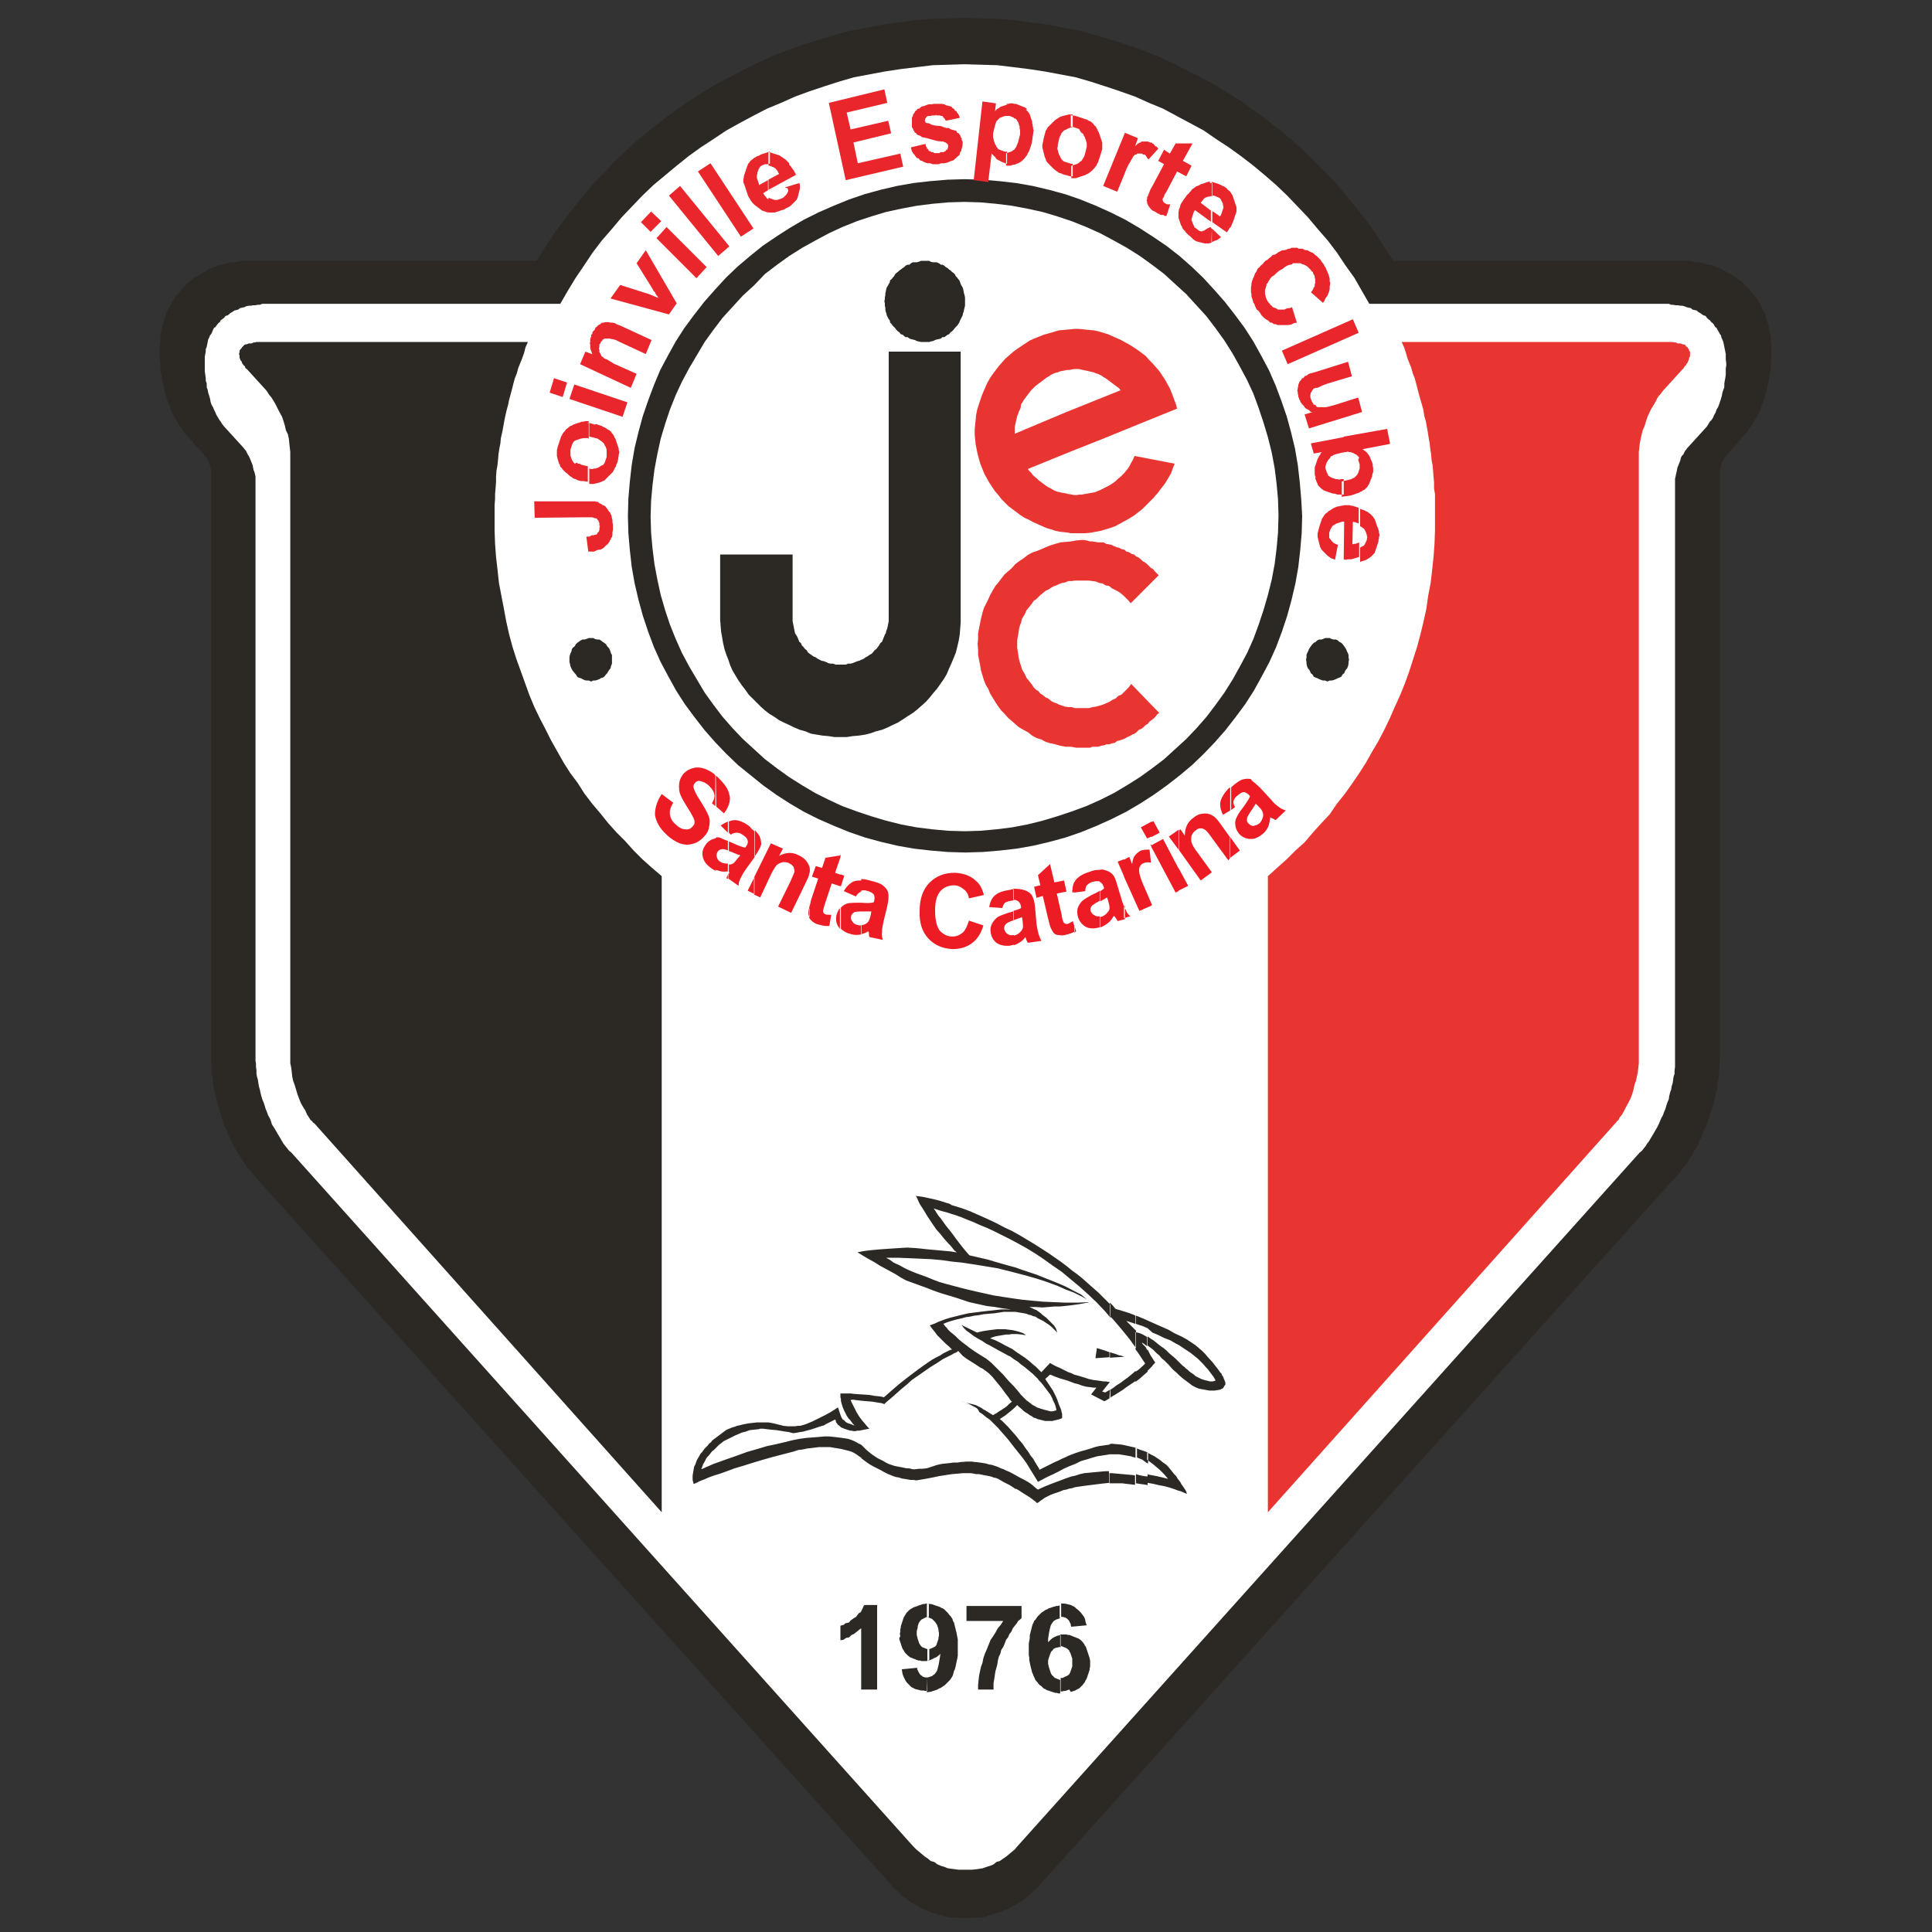 <?xml version="1.0" encoding="utf-8"?>
<!-- Generator: Adobe Illustrator 27.9.0, SVG Export Plug-In . SVG Version: 6.00 Build 0)  -->
<svg version="1.1" id="Layer_1" xmlns="http://www.w3.org/2000/svg" xmlns:xlink="http://www.w3.org/1999/xlink" x="0px" y="0px"
	 viewBox="0 0 400 400" style="enable-background:new 0 0 400 400;" xml:space="preserve">
<rect x="0" y="0" width="400" height="400" fill="#333333" stroke="none"/>
<style type="text/css">
	.st0{fill-rule:evenodd;clip-rule:evenodd;fill:#2C2925;}
	.st1{fill-rule:evenodd;clip-rule:evenodd;fill:#FFFFFF;}
	.st2{fill-rule:evenodd;clip-rule:evenodd;fill:#E93531;}
	.st3{fill-rule:evenodd;clip-rule:evenodd;fill:#E8262B;}
	.st4{fill:none;}
	.st5{fill-rule:evenodd;clip-rule:evenodd;fill:#ED1C24;}
</style>
<g>
	<polygon class="st0" points="365.6,65.6 365.4,64.8 365,64.3 364.8,63.7 364.4,62.9 364.1,62.4 363.7,61.8 363.3,61.3 362.9,60.8 
		362.5,60.3 362.1,59.8 361.6,59.3 361.1,58.8 360.6,58.3 360.1,58 359.5,57.5 359,57.2 358.4,56.8 357.8,56.5 357.3,56.2 
		356.6,55.8 356,55.5 355.4,55.3 354.7,55 354,54.8 353.4,54.7 352.7,54.5 352,54.3 351.3,54.3 350.6,54.2 349.9,54 349.1,54 
		348.4,54 288.5,54 286.7,51.3 284.9,48.5 283,45.8 281,43.3 278.9,40.7 276.8,38.2 274.6,35.8 272.3,33.5 269.9,31.2 267.5,29 
		265,26.9 262.4,24.9 259.7,22.9 257.1,21 254.3,19.3 251.4,17.5 248.6,16 245.6,14.5 242.7,13 239.6,11.6 236.5,10.4 233.4,9.3 
		230.2,8.3 226.9,7.3 223.7,6.4 220.4,5.8 217,5.1 213.6,4.7 210.2,4.2 206.7,3.9 203.2,3.8 199.7,3.7 196.3,3.8 192.7,3.9 
		189.3,4.2 185.9,4.7 182.5,5.1 179.2,5.8 175.9,6.4 172.6,7.3 169.3,8.3 166.1,9.3 163,10.4 159.9,11.6 156.9,13 153.9,14.5 
		151,16 148.1,17.5 145.2,19.3 142.5,21 139.8,22.9 137.1,24.9 134.6,26.9 132,29 129.6,31.2 127.2,33.5 125,35.8 122.7,38.2 
		120.6,40.7 118.5,43.3 116.6,45.8 114.6,48.5 112.8,51.3 111.1,54 51.4,54 50.7,54 49.9,54 49.2,54.2 48.4,54.3 47.7,54.3 
		47.1,54.5 46.4,54.7 45.7,54.8 45,55 44.4,55.3 43.8,55.5 43.1,55.8 42.5,56.2 41.9,56.5 41.4,56.8 40.8,57.2 40.2,57.5 39.7,58 
		39.2,58.3 38.7,58.8 38.2,59.3 37.7,59.8 37.3,60.3 36.9,60.8 36.4,61.3 36.1,61.8 35.7,62.4 35.4,62.9 35,63.7 34.7,64.3 
		34.4,64.8 34.2,65.6 34,66.3 33.8,66.8 33.6,67.6 33.5,68.3 33.3,68.9 33.2,69.8 33.2,70.6 33.1,71.3 33,72.1 33,72.9 33,73.8 
		33.1,74.6 33.2,75.4 33.2,76.3 33.3,77.2 33.5,77.9 33.6,78.8 33.8,79.7 34,80.6 34.2,81.3 34.4,82.2 34.7,83.1 35,83.8 35.3,84.6 
		35.6,85.4 36,86.2 36.4,86.8 36.8,87.6 37.3,88.3 37.7,88.8 38.1,89.6 38.7,90.1 38.8,90.3 39.2,90.8 39.8,91.3 40.4,92.2 
		41.1,92.8 41.8,93.6 42.3,94.3 42.7,94.7 42.8,94.8 43,95.3 43.1,95.6 43.3,95.9 43.5,96.4 43.6,96.8 43.7,97.2 43.7,97.4 
		43.7,113.2 43.7,127.6 43.7,141.1 43.7,153.3 43.7,164.4 43.7,174.4 43.7,183.3 43.7,191.1 43.7,197.9 43.7,203.6 43.7,208.6 
		43.7,212.6 43.7,215.6 43.7,217.6 43.7,218.9 43.7,219.4 43.7,220.1 43.8,220.9 43.8,221.8 43.9,222.6 44,223.4 44.1,224.1 
		44.2,224.9 44.4,225.9 44.6,226.6 44.8,227.4 45,228.3 45.2,229.1 45.4,229.9 45.7,230.8 46,231.6 46.2,232.4 46.5,233.3 
		46.9,233.9 47.2,234.8 47.6,235.6 47.9,236.3 48.3,237.1 48.7,237.8 49.1,238.6 49.6,239.3 50,239.9 50.5,240.6 50.9,241.3 
		51.3,241.9 51.9,242.4 52.4,243.1 52.8,243.6 184.3,390 184.7,390.5 185,390.9 185.5,391.3 185.9,391.6 186.3,392 186.7,392.5 
		187.2,392.8 187.6,393.1 188.1,393.5 188.5,393.8 189,394 189.5,394.4 190,394.6 190.4,394.9 190.9,395.1 191.4,395.4 191.9,395.5 
		192.4,395.8 192.9,396 193.4,396.1 193.9,396.3 194.5,396.5 195,396.5 195.5,396.8 196.1,396.9 196.6,397 197.2,397 197.7,397 
		198.2,397 198.7,397.1 199.3,397.1 199.9,397.1 200.4,397.1 201,397.1 201.5,397 202.1,397 202.6,397 203.2,397 203.7,396.9 
		204.2,396.8 204.7,396.5 205.3,396.5 205.8,396.3 206.3,396.1 206.8,396 207.3,395.8 207.8,395.5 208.4,395.4 208.9,395.1 
		209.4,394.9 209.8,394.6 210.3,394.4 210.8,394 211.3,393.8 211.7,393.5 212.1,393.1 212.6,392.8 213,392.5 213.5,392 213.9,391.6 
		214.3,391.3 214.7,390.9 215.1,390.5 215.5,390 347,243.6 347.5,243.1 348,242.4 348.4,241.9 348.9,241.3 349.4,240.6 349.8,239.9 
		350.2,239.3 350.6,238.6 351.1,237.8 351.5,237.1 351.8,236.3 352.2,235.6 352.5,234.8 352.8,233.9 353.2,233.3 353.5,232.4 
		353.8,231.6 354.1,230.8 354.3,229.9 354.6,229.1 354.8,228.3 355,227.4 355.2,226.6 355.4,225.9 355.6,224.9 355.6,224.1 
		355.8,223.4 355.9,222.6 355.9,221.8 356,220.9 356,220.1 356.1,219.4 356.1,217.9 356.1,214.3 356.1,208.4 356.1,200.9 
		356.1,191.9 356.1,181.9 356.1,171.1 356.1,159.9 356.1,148.8 356.1,137.9 356.1,127.6 356.1,118.3 356.1,110.3 356.1,103.8 
		356.1,99.6 356.1,97.4 356.1,97.2 356.2,96.8 356.3,96.4 356.4,95.9 356.6,95.6 356.8,95.3 357,94.8 357.1,94.7 361.1,90.1 
		361.6,89.6 362.1,88.8 362.5,88.3 363,87.6 363.4,86.8 363.8,86.2 364.2,85.4 364.5,84.6 364.8,83.8 365.1,83.1 365.4,82.2 
		365.6,81.3 365.8,80.6 366,79.7 366.2,78.8 366.3,77.9 366.4,77.2 366.6,76.3 366.6,75.4 366.7,74.6 366.7,73.8 366.7,72.9 
		366.7,72.1 366.7,71.3 366.6,70.6 366.6,69.8 366.4,68.9 366.3,68.3 366.2,67.6 366,66.8 365.8,66.3 	"/>
	<polygon class="st1" points="356.6,70.3 356.4,69.9 356.3,69.4 356.1,69.2 355.9,68.8 355.6,68.3 355.4,67.9 355.1,67.7 
		354.9,67.3 354.6,66.9 354.3,66.7 354,66.3 353.7,66.1 353.4,65.8 353.1,65.4 352.7,65.3 352.4,65.1 352,64.8 351.6,64.6 
		351.3,64.3 350.9,64.2 350.4,64.1 350.1,63.8 349.6,63.7 349.2,63.6 348.7,63.4 348.3,63.3 347.9,63.3 347.4,63.2 346.9,63.2 
		346.4,63.1 346,63.1 345.5,62.9 283.5,62.9 282,60.3 280.4,57.5 278.6,55 276.8,52.3 274.9,49.8 272.9,47.5 270.8,45 268.7,42.8 
		266.5,40.5 264.2,38.3 261.9,36.3 259.5,34.3 256.9,32.3 254.4,30.5 251.8,28.8 249.2,27 246.4,25.5 243.6,24 240.8,22.5 
		237.9,21.3 235,20 231.9,18.9 228.9,17.9 225.8,16.9 222.7,16 219.5,15.4 216.3,14.8 213,14.3 209.8,13.9 206.5,13.5 203.1,13.4 
		199.7,13.3 196.4,13.4 193.1,13.5 189.8,13.9 186.5,14.3 183.2,14.8 180,15.4 176.8,16 173.7,16.9 170.6,17.9 167.6,18.9 164.6,20 
		161.7,21.3 158.8,22.5 155.9,24 153.1,25.5 150.4,27 147.7,28.8 145.1,30.5 142.6,32.3 140.1,34.3 137.7,36.3 135.3,38.3 133,40.5 
		130.8,42.8 128.7,45 126.6,47.5 124.6,49.8 122.7,52.3 120.9,55 119.2,57.5 117.5,60.3 116,62.9 54.3,62.9 53.8,63.1 53.3,63.1 
		52.9,63.2 52.4,63.2 51.9,63.3 51.5,63.3 51,63.4 50.6,63.6 50.1,63.7 49.7,63.8 49.3,64.1 48.9,64.2 48.5,64.3 48.1,64.6 
		47.7,64.8 47.4,65.1 47.1,65.3 46.7,65.4 46.4,65.8 46,66.1 45.7,66.3 45.5,66.7 45.2,66.9 44.9,67.3 44.6,67.7 44.3,67.9 
		44.1,68.3 43.9,68.8 43.7,69.2 43.5,69.4 43.3,69.9 43.1,70.3 43,70.8 42.9,71.3 42.8,71.8 42.6,72.3 42.6,72.8 42.5,73.3 
		42.4,73.9 42.4,74.4 42.4,75.2 42.4,75.7 42.4,76.3 42.4,76.9 42.5,77.6 42.6,78.3 42.6,78.8 42.8,79.4 42.8,80.2 43,80.7 
		43.1,81.3 43.3,81.9 43.5,82.6 43.6,83.2 43.8,83.8 44.1,84.3 44.3,84.8 44.6,85.4 44.8,85.9 45.1,86.4 45.4,86.9 45.7,87.3 
		46,87.8 46.4,88.3 50.5,92.8 50.7,93.1 50.9,93.3 51.1,93.7 51.3,94.1 51.5,94.4 51.7,94.8 51.9,95.3 52.1,95.8 52.3,96.3 
		52.4,96.8 52.5,97.3 52.7,97.8 52.8,98.2 52.9,98.7 52.9,99.1 52.9,99.3 52.9,218.9 52.9,219.6 53,220.3 53,220.9 53.1,221.6 
		53.1,222.3 53.2,222.9 53.4,223.6 53.5,224.3 53.6,224.9 53.8,225.6 53.9,226.1 54.1,226.9 54.3,227.6 54.6,228.3 54.8,228.9 
		55,229.6 55.3,230.3 55.5,230.9 55.8,231.4 56.1,232.1 56.3,232.8 56.7,233.4 57,233.9 57.4,234.6 57.7,235.1 58,235.6 58.4,236.3 
		58.7,236.8 59.1,237.3 59.5,237.8 59.9,238.3 60.3,238.6 189.1,382.3 189.7,382.9 190.3,383.4 190.9,383.9 191.5,384.4 
		192.1,384.8 192.7,385.3 193.4,385.5 194.1,386 194.8,386.3 195.5,386.5 196.2,386.8 196.9,386.9 197.7,387 198.4,387.1 
		199.1,387.1 199.9,387.1 200.6,387.1 201.3,387.1 202.2,387 202.9,386.9 203.5,386.8 204.3,386.5 205,386.3 205.7,386 206.3,385.5 
		207,385.3 207.7,384.8 208.3,384.4 208.9,383.9 209.5,383.4 210.1,382.9 210.6,382.3 339.5,238.6 339.9,238.3 340.3,237.8 
		340.7,237.3 341,236.8 341.4,236.3 341.8,235.6 342.1,235.1 342.4,234.6 342.8,233.9 343.1,233.4 343.4,232.8 343.7,232.1 
		344,231.4 344.3,230.9 344.5,230.3 344.8,229.6 345,228.9 345.2,228.3 345.5,227.6 345.6,226.9 345.8,226.1 346,225.6 346.1,224.9 
		346.3,224.3 346.4,223.6 346.5,222.9 346.7,222.3 346.7,221.6 346.8,220.9 346.8,220.3 346.8,219.6 346.8,218.9 346.8,99.3 
		346.8,99.1 346.9,98.7 347,98.2 347.1,97.8 347.2,97.3 347.3,96.8 347.5,96.3 347.7,95.8 347.9,95.3 348,94.8 348.2,94.4 
		348.5,94.1 348.7,93.7 348.9,93.3 349.1,93.1 349.3,92.8 353.4,88.3 353.7,87.8 354,87.3 354.4,86.9 354.7,86.4 354.9,85.9 
		355.2,85.4 355.4,84.8 355.7,84.3 355.9,83.8 356.1,83.2 356.3,82.6 356.5,81.9 356.6,81.3 356.8,80.7 357,80.2 357,79.4 
		357.1,78.8 357.2,78.3 357.3,77.6 357.3,76.9 357.3,76.3 357.4,75.7 357.4,75.2 357.3,74.4 357.3,73.9 357.3,73.3 357.2,72.8 
		357.1,72.3 357,71.8 356.9,71.3 356.8,70.8 	"/>
	<polygon class="st0" points="102.4,106.9 102.4,105.8 102.4,104.6 102.5,103.3 102.5,102.3 102.6,101.1 102.7,99.8 102.7,98.7 
		102.8,97.4 103,96.3 103.1,95.3 103.2,94.1 103.4,92.8 103.6,91.8 103.7,90.7 104,89.4 104.2,88.3 104.4,87.2 104.6,86.2 
		104.9,84.9 105.2,83.8 105.4,82.8 105.7,81.7 106,80.6 106.3,79.4 106.6,78.3 107,77.3 107.3,76.2 107.7,75.2 108.1,74.2 
		108.5,73.1 108.8,71.9 109.3,70.8 53.1,70.8 52.8,70.9 52.5,70.9 52.1,71.1 51.9,71.1 51.5,71.1 51.3,71.2 51,71.3 50.8,71.3 
		50.6,71.4 50.4,71.6 50.2,71.8 50.1,71.9 50,72.1 49.8,72.3 49.8,72.3 49.6,72.6 49.6,72.8 49.6,72.9 49.5,73.2 49.5,73.3 
		49.6,73.7 49.6,73.8 49.6,74.1 49.7,74.3 49.8,74.6 50,74.8 50.1,75.1 50.2,75.3 50.5,75.7 50.7,75.8 50.8,76.2 51.1,76.4 
		55.2,80.9 55.7,81.7 56.2,82.3 56.7,83.1 57.1,83.8 57.5,84.6 57.9,85.4 58.4,86.3 58.7,87.2 59,88.2 59.2,89.1 59.6,89.9 
		59.8,90.8 59.9,91.8 60,92.7 60.1,93.6 60.1,94.3 60.1,219.4 60.1,220.1 60.3,221.1 60.4,221.9 60.5,222.9 60.7,223.8 61,224.6 
		61.3,225.6 61.6,226.6 61.9,227.4 62.3,228.4 62.7,229.1 63.2,229.9 63.6,230.8 64,231.4 64.3,231.9 64.6,232.1 64.8,232.4 
		65.1,232.6 137,313.1 137,181.4 134.9,179.6 133,177.9 131.2,176.1 129.4,174.1 127.6,172.3 125.9,170.4 124.3,168.4 122.6,166.4 
		121,164.3 119.6,162.1 118.1,160.1 116.7,157.9 115.4,155.6 114.1,153.3 112.9,150.9 111.7,148.6 110.6,146.3 109.6,143.9 
		108.7,141.4 107.8,138.9 106.9,136.4 106.1,133.9 105.4,131.3 104.8,128.6 104.3,125.9 103.8,123.3 103.3,120.7 103,117.9 
		102.7,115.3 102.5,112.6 102.4,109.8 	"/>
	<polygon class="st2" points="346.3,70.8 290.2,70.8 290.7,71.9 291.1,73.1 291.4,74.2 291.8,75.2 292.2,76.2 292.5,77.3 
		292.9,78.3 293.2,79.4 293.5,80.6 293.8,81.7 294.1,82.8 294.4,83.8 294.7,84.9 294.9,86.2 295.2,87.2 295.4,88.3 295.6,89.4 
		295.8,90.7 296,91.8 296.1,92.8 296.3,94.1 296.4,95.3 296.6,96.3 296.7,97.4 296.8,98.7 296.9,99.8 296.9,101.1 297.1,102.3 
		297.1,103.3 297.1,104.6 297.1,105.8 297.1,106.9 297.1,109.8 297,112.6 296.8,115.3 296.5,118.1 296.2,120.7 295.7,123.3 
		295.3,126.1 294.7,128.8 294.1,131.3 293.4,133.9 292.6,136.4 291.8,138.9 290.9,141.4 289.9,143.9 288.8,146.3 287.8,148.6 
		286.6,151.1 285.4,153.4 284.1,155.6 282.8,157.9 281.4,160.1 279.9,162.3 278.4,164.4 276.8,166.4 275.3,168.6 273.6,170.4 
		271.8,172.4 270.1,174.4 268.2,176.1 266.4,177.9 264.5,179.6 262.5,181.4 262.5,313.1 334.4,232.6 334.6,232.4 334.8,232.1 
		335.1,231.9 335.3,231.4 335.8,230.8 336.3,229.9 336.7,229.1 337.1,228.4 337.6,227.4 337.9,226.6 338.2,225.6 338.4,224.6 
		338.7,223.8 338.9,222.9 339.1,221.9 339.2,221.1 339.3,220.1 339.3,219.4 339.3,94.3 339.3,93.6 339.4,92.7 339.5,91.8 
		339.7,90.8 339.9,89.9 340.1,89.1 340.5,88.2 340.8,87.2 341.1,86.3 341.5,85.4 341.9,84.6 342.4,83.8 342.8,83.1 343.2,82.3 
		343.5,81.9 343.7,81.7 344,81.3 344.3,80.9 348.4,76.4 348.6,76.2 348.8,75.8 349,75.7 349.2,75.3 349.4,75.1 349.5,74.8 
		349.6,74.6 349.7,74.3 349.7,74.1 349.9,73.8 349.9,73.7 349.9,73.3 349.9,73.2 349.9,72.9 349.9,72.8 349.7,72.6 349.7,72.3 
		349.6,72.3 349.5,72.1 349.4,71.9 349.2,71.8 349,71.6 348.9,71.4 348.6,71.3 348.4,71.3 348.2,71.2 347.9,71.1 347.6,71.1 
		347.3,71.1 347,70.9 346.7,70.9 	"/>
	<polygon class="st0" points="184,72.8 184,127.6 184.1,127.6 184.1,127.6 184,127.6 184,128.1 184,128.6 183.9,129.1 183.8,129.6 
		183.7,130.1 183.5,130.6 183.4,131.1 183.2,131.4 183,131.9 182.8,132.4 182.6,132.9 182.3,133.1 182,133.6 181.8,133.9 
		181.4,134.4 181.1,134.6 180.7,135.1 180.4,135.4 180,135.6 179.6,135.9 179.2,136.1 178.8,136.4 178.3,136.6 177.9,136.8 
		177.5,136.9 177,137.1 176.5,137.3 176.1,137.4 175.6,137.4 175.1,137.6 174.6,137.6 174,137.6 173.5,137.6 173,137.6 172.5,137.4 
		172,137.4 171.5,137.3 171.1,137.1 170.6,136.9 170.1,136.8 169.7,136.6 169.3,136.4 168.9,136.1 168.4,135.9 168,135.6 
		167.7,135.4 167.3,135.1 167,134.6 166.7,134.4 166.3,133.9 166,133.6 165.8,133.1 165.5,132.9 165.3,132.4 165.1,131.9 
		164.8,131.4 164.6,131.1 164.5,130.6 164.4,130.1 164.3,129.6 164.2,129.1 164.1,128.6 164.1,128.1 164.1,127.6 164.1,114.8 
		149.1,114.8 149.1,128.3 149.1,128.3 149.2,129.6 149.3,130.8 149.5,131.9 149.7,133.1 150,134.4 150.4,135.6 150.8,136.6 
		151.2,137.8 151.7,138.9 152.3,139.9 152.9,140.9 153.6,141.9 154.3,142.8 155,143.8 155.8,144.6 156.6,145.4 157.5,146.3 
		158.4,147.1 159.3,147.8 160.3,148.4 161.3,149.1 162.3,149.6 163.4,150.1 164.4,150.6 165.6,151.1 166.7,151.4 167.9,151.9 
		169.1,152.1 170.3,152.3 171.5,152.4 172.8,152.6 174,152.6 175.3,152.6 176.6,152.4 177.8,152.3 179.1,152.1 180.3,151.8 
		181.4,151.4 182.6,151.1 183.8,150.6 184.8,150.1 185.9,149.6 187,148.9 187.9,148.3 189,147.6 189.9,146.9 190.8,146.1 
		191.7,145.3 192.5,144.4 193.3,143.4 194,142.6 194.7,141.6 195.4,140.6 196,139.6 196.5,138.4 197,137.3 197.5,136.1 197.9,135.1 
		198.2,133.9 198.5,132.6 198.7,131.4 198.8,130.1 198.9,128.9 198.9,127.6 198.9,72.8 	"/>
	<polygon class="st0" points="191.5,70.8 191.9,70.8 192.4,70.8 192.7,70.7 193.2,70.6 193.6,70.4 193.9,70.3 194.4,70.2 
		194.8,70.1 195.1,69.8 195.5,69.8 195.8,69.6 196.2,69.3 196.5,69.2 196.8,68.8 197.1,68.6 197.4,68.3 197.7,67.9 197.9,67.7 
		198.2,67.4 198.4,67.1 198.6,66.8 198.8,66.3 198.9,66.1 199.1,65.7 199.3,65.3 199.4,64.8 199.5,64.6 199.6,64.1 199.7,63.7 
		199.8,63.3 199.8,62.8 199.8,62.4 199.8,61.9 199.8,61.6 199.7,61.1 199.6,60.8 199.5,60.3 199.4,59.8 199.3,59.5 199.1,59.2 
		198.9,58.8 198.8,58.5 198.6,58 198.4,57.8 198.2,57.5 197.9,57.2 197.7,56.8 197.4,56.5 197.1,56.3 196.8,56 196.5,55.8 
		196.2,55.5 195.8,55.3 195.5,55 195.1,54.8 194.8,54.8 194.4,54.5 193.9,54.3 193.6,54.3 193.2,54.3 192.7,54.2 192.4,54 191.9,54 
		191.5,54 191.1,54 190.7,54 190.2,54.2 189.8,54.3 189.4,54.3 189,54.3 188.6,54.5 188.3,54.8 187.9,54.8 187.5,55 187.2,55.3 
		186.9,55.5 186.5,55.8 186.2,56 185.9,56.3 185.6,56.5 185.3,56.8 185.1,57.2 184.8,57.5 184.6,57.8 184.3,58 184.2,58.5 184,58.8 
		183.8,59.2 183.6,59.5 183.5,59.8 183.4,60.3 183.3,60.8 183.3,61.1 183.2,61.6 183.2,61.9 183.1,62.4 183.2,62.8 183.2,63.3 
		183.3,63.7 183.3,64.1 183.4,64.6 183.5,64.8 183.6,65.3 183.8,65.7 184,66.1 184.2,66.3 184.3,66.8 184.6,67.1 184.8,67.4 
		185.1,67.7 185.3,67.9 185.6,68.3 185.9,68.6 186.2,68.8 186.5,69.2 186.9,69.3 187.2,69.6 187.5,69.8 187.9,69.8 188.3,70.1 
		188.6,70.2 189,70.3 189.4,70.4 189.8,70.6 190.2,70.7 190.7,70.8 191.1,70.8 	"/>
	<path class="st2" d="M234.5,95.3l-0.3,0.5l-0.3,0.6l-0.3,0.5l-0.4,0.5l-0.4,0.5l-0.4,0.4l-0.4,0.4l-0.5,0.4l-0.4,0.4l-0.5,0.4
		l-0.6,0.4l-0.5,0.3l-0.6,0.3l-0.6,0.3l-0.6,0.3l-0.5,0.2l-0.5,0.2l-0.5,0.1l-0.6,0.1l-0.5,0.1l-0.6,0.1l-0.5,0.1h-0.5l-0.6,0.1
		h-0.5l-0.5-0.1l-0.5-0.1h-0.2l-0.3-0.1l-0.5-0.1l-0.6-0.1l-0.4-0.1l-0.5-0.1l-0.5-0.2l-0.4-0.2l-0.5-0.3l-0.4-0.2l-0.5-0.3
		l-0.4-0.3l-0.4-0.3l-0.4-0.3l-0.4-0.3l-0.4-0.4l-0.4-0.3l-0.4-0.4l-0.3-0.4l-0.4-0.4l-0.3-0.4l8.6-3.5l7.3-2.9l7.1-2.9l7.9-3.2
		l-0.2-0.8l-0.3-0.8l-0.3-0.8l-0.3-0.8l-0.4-1l-0.5-0.9l-0.5-0.9l-0.6-0.9l-0.6-0.9l-0.7-0.8l-0.7-0.8l-0.7-0.7l-0.7-0.8l-0.8-0.6
		l-0.8-0.6l-0.9-0.6l-0.8-0.5l-0.9-0.5l-0.9-0.5l-0.9-0.4l-0.9-0.4l-0.9-0.4l-1-0.3l-1-0.3l-0.9-0.2l-1.1-0.1l-1-0.1l-1-0.1h-1
		l-1,0.1h-0.1l-1,0.1l-1.1,0.1l-1,0.3l-1,0.3l-1.1,0.3l-1,0.4l-1,0.4l-0.9,0.4l-0.9,0.6l-0.9,0.6l-0.9,0.6l-0.8,0.6l-0.8,0.7
		l-0.8,0.7l-0.7,0.8l-0.7,0.8l-0.6,0.8l-0.6,0.8l-0.6,0.9l-0.5,0.9l-0.4,0.9l-0.4,0.9l-0.4,1l-0.3,0.9l-0.3,0.9l-0.3,1l-0.2,1
		l-0.1,1l-0.1,1l-0.1,1v1.1l0.1,1L202,92l0.2,1l0.2,1l0.3,1.1l0.3,1l0.4,1l0.4,1l0.5,0.9l0.5,0.9l0.6,0.9l0.6,0.9l0.7,0.8l0.6,0.8
		l0.7,0.7l0.8,0.8l0.8,0.6l0.8,0.6l0.8,0.6l0.9,0.6l0.9,0.4l0.9,0.5l0.9,0.4l0.9,0.4l0.9,0.4l1,0.3l0.9,0.3l1,0.2l1,0.1l0.8,0.1
		l0.3,0.1h1h1.1h1l1.1-0.1l1-0.2l1.1-0.2l1-0.3l1-0.3l1.1-0.4l0.5-0.3l0.6-0.3l0.5-0.3l0.6-0.3l0.5-0.3l0.5-0.3l0.5-0.3l0.4-0.3
		l0.5-0.4l0.4-0.3l0.5-0.4l0.4-0.4l0.4-0.4l0.4-0.4l0.4-0.4l0.4-0.4l0.4-0.4l0.3-0.4l0.4-0.4l0.3-0.4l0.3-0.4l0.3-0.4l0.4-0.5
		l0.3-0.4l0.3-0.5l0.3-0.5l0.3-0.5l0.3-0.5l0.2-0.5l0.2-0.6l0.2-0.5l0.2-0.5l-8.3-1.6L234.5,95.3z M210.1,89.8v-0.5v-0.4v-0.5
		l0.1-0.5l0.1-0.4l0.1-0.5l0.1-0.4l0.1-0.5l0.2-0.4l0.1-0.4l0.2-0.4l0.2-0.4l0.1-0.8l0.3-0.4l0.2-0.4l0.3-0.4l0.3-0.4l0.3-0.4
		l0.3-0.4l0.3-0.4l0.3-0.3l0.4-0.4l0.3-0.3l0.4-0.3l0.4-0.3l0.4-0.3l0.4-0.3l0.4-0.3l0.4-0.3l0.4-0.2l0.4-0.3l0.4-0.2l0.5-0.2
		l0.5-0.1l0.4-0.2l0.5-0.1l0.5-0.1l0.5-0.1h0.2h0.3l0.5-0.1l0.5-0.1h0.4h0.5l0.5,0.1l0.4,0.1l0.5,0.1l0.5,0.1l0.4,0.1L226,77
		l0.5,0.1l0.4,0.2l0.4,0.1l0.4,0.2l0.4,0.2l0.4,0.3l0.4,0.2l0.4,0.3l0.4,0.3l0.4,0.3l0.4,0.3l0.4,0.3l0.4,0.3l0.4,0.3l0.3,0.4
		l-11.2,4.5L210.1,89.8z"/>
	<polygon class="st2" points="223.9,146.6 223.2,146.6 222.5,146.6 221.9,146.4 221.2,146.4 220.5,146.3 219.9,146.1 219.3,145.9 
		218.7,145.6 218.1,145.4 217.6,145.1 217,144.6 216.5,144.4 215.9,143.9 215.4,143.6 215,143.1 214.5,142.8 214,142.3 213.7,141.8 
		213.3,141.3 212.9,140.8 212.5,140.3 212.2,139.6 211.9,139.1 211.6,138.6 211.4,137.9 211.2,137.3 211,136.6 210.9,136.1 
		210.8,135.4 210.7,134.8 210.6,134.1 210.6,133.4 210.6,132.6 210.7,131.9 210.8,131.4 210.9,130.8 211,130.1 211.2,129.4 
		211.4,128.9 211.6,128.1 211.9,127.6 212.2,127.1 212.5,126.4 212.9,125.9 213.3,125.4 213.7,124.9 214,124.4 214.5,124.1 
		215,123.6 215.4,123.2 215.9,122.8 216.5,122.3 217,122.1 217.6,121.7 218.1,121.4 218.7,121.2 219.3,120.9 219.9,120.7 
		220.5,120.6 221.2,120.3 221.9,120.3 222.5,120.2 223.2,120.2 223.9,120.2 224.7,120.2 225.4,120.2 226.2,120.3 226.9,120.4 
		227.6,120.7 228.3,120.8 228.9,121.2 229.6,121.3 230.2,121.8 230.8,122.1 231.4,122.4 232,122.8 232.6,123.3 233.1,123.8 
		233.6,124.3 234.1,124.9 239.9,119.1 239.5,118.7 239.1,118.3 238.7,117.8 238.3,117.6 237.9,117.2 237.5,116.8 237,116.4 
		236.6,116.2 236.2,115.8 235.7,115.4 235.2,115.2 234.8,114.8 234.3,114.7 233.7,114.3 233.2,114.2 232.8,113.8 232.2,113.7 
		231.7,113.4 231.2,113.3 230.7,113.1 230.1,112.8 229.6,112.7 229,112.6 228.5,112.3 227.9,112.3 227.4,112.3 226.8,112.2 
		226.2,112.1 225.7,112.1 225,111.9 224.5,111.8 223.9,111.8 222.8,111.9 221.7,112.1 220.6,112.2 219.5,112.3 218.5,112.6 
		217.5,112.9 216.5,113.3 215.6,113.7 214.6,114.1 213.7,114.4 212.8,114.9 211.9,115.6 211,116.2 210.2,116.8 209.5,117.6 
		208.7,118.3 208,118.9 207.3,119.8 206.7,120.6 206.1,121.3 205.5,122.3 205,123.2 204.6,124.1 204.1,125.1 203.7,125.9 
		203.4,126.9 203.1,128.1 202.9,129.1 202.7,130.1 202.5,131.1 202.5,132.3 202.4,133.4 202.5,134.4 202.5,135.6 202.7,136.6 
		202.9,137.6 203.1,138.8 203.4,139.8 203.7,140.8 204.1,141.8 204.6,142.6 205,143.6 205.5,144.4 206.1,145.4 206.7,146.3 
		207.3,147.1 208,147.8 208.7,148.6 209.5,149.3 210.2,149.9 211,150.6 211.9,151.1 212.8,151.6 213.7,152.3 214.6,152.8 
		215.6,153.1 216.5,153.6 217.5,153.9 218.5,154.1 219.5,154.4 220.6,154.6 221.7,154.6 222.8,154.8 223.9,154.8 224.5,154.8 
		225.1,154.8 225.7,154.8 226.2,154.6 226.8,154.6 227.4,154.6 228,154.4 228.6,154.3 229.1,154.1 229.7,154.1 230.2,153.9 
		230.8,153.8 231.3,153.4 231.8,153.3 232.4,153.1 232.9,152.9 233.4,152.6 233.9,152.4 234.4,152.1 234.9,151.9 235.3,151.6 
		235.8,151.1 236.3,150.9 236.7,150.6 237.2,150.1 237.6,149.9 238,149.4 238.4,149.1 238.8,148.8 239.2,148.4 239.6,147.9 
		240,147.6 234.2,141.6 233.7,142.3 233.2,142.8 232.7,143.3 232.2,143.8 231.5,144.1 231,144.6 230.3,144.9 229.7,145.3 229,145.6 
		228.3,145.9 227.6,146.1 226.9,146.3 226.2,146.4 225.4,146.6 224.7,146.6 	"/>
	<path class="st0" d="M269.4,103.3l-0.3-3.5l-0.4-3.5l-0.6-3.5l-0.8-3.3l-0.9-3.3l-1.1-3.2l-1.2-3.2l-1.4-3.2l-1.6-3l-1.6-2.9
		l-1.8-2.8l-2-2.7l-2.1-2.7l-2.2-2.5l-2.3-2.5l-2.4-2.3l-2.5-2.2l-2.7-2.1l-2.8-1.9l-2.8-1.8l-2.9-1.7l-3-1.5l-3.1-1.4l-3.2-1.3
		l-3.2-1.1l-3.3-0.9l-3.4-0.8l-3.4-0.6l-3.5-0.4l-3.6-0.3l-3.5-0.1h-0.1l-3.5,0.1l-3.6,0.3l-3.5,0.4l-3.4,0.6l-3.4,0.8l-3.3,0.9
		l-3.2,1.1l-3.2,1.3l-3.2,1.4l-3,1.5l-2.9,1.7l-2.8,1.8l-2.8,1.9l-2.6,2.1l-2.6,2.2l-2.4,2.3l-2.3,2.5l-2.2,2.5l-2.1,2.7l-2,2.7
		l-1.8,2.8l-1.6,2.9l-1.6,3l-1.3,3.1l-1.2,3.2l-1.1,3.2l-0.9,3.3l-0.8,3.3l-0.6,3.5l-0.4,3.5l-0.3,3.5l-0.1,3.6l0.1,3.6l0.3,3.5
		l0.4,3.5l0.6,3.4l0.8,3.4l0.9,3.3l1.1,3.3l1.2,3.2l1.4,3.1l1.6,3l1.6,2.9l1.8,2.8l2,2.7l2.1,2.7l2.2,2.5l2.3,2.4l2.4,2.3l2.6,2.1
		l2.6,2.1l2.8,2l2.8,1.8l2.9,1.7l3,1.5l3.2,1.4l3.2,1.3l3.2,1.1l3.3,0.9l3.4,0.8l3.4,0.6l3.5,0.4l3.6,0.3l3.5,0.1h0.1l3.5-0.1
		l3.6-0.3l3.5-0.4l3.4-0.6l3.4-0.8l3.3-0.9l3.2-1.1l3.2-1.3l3.1-1.4l3-1.5l2.9-1.7l2.8-1.8l2.8-2l2.7-2.1l2.5-2.1l2.4-2.3l2.3-2.4
		l2.2-2.5l2.1-2.7l2-2.7l1.8-2.8l1.6-2.9l1.6-3l1.4-3.1l1.2-3.2l1.1-3.3l0.9-3.3l0.8-3.4l0.6-3.4l0.4-3.5l0.3-3.5l0.1-3.6
		L269.4,103.3z M264.6,110.3l-0.3,3.3l-0.4,3.2l-0.6,3.2l-0.8,3.2l-0.9,3.1l-1,3l-1.1,3l-1.3,2.9l-1.5,2.8l-1.5,2.7l-1.7,2.7
		l-1.8,2.5l-1.9,2.5l-2.1,2.4l-2.1,2.2l-2.3,2.1l-2.3,2.1l-2.5,1.9l-2.5,1.8l-2.7,1.7l-2.7,1.6l-2.8,1.4l-2.9,1.3l-3,1.1l-3,1
		l-3,0.9l-3.2,0.8l-3.2,0.6l-3.2,0.4L203,172l-3.3,0.1h-0.1l-3.3-0.1l-3.3-0.3l-3.2-0.4l-3.2-0.6l-3.2-0.8l-3-0.9l-3-1l-3-1.1
		l-2.8-1.3l-2.8-1.4l-2.7-1.6l-2.7-1.7l-2.5-1.8l-2.5-1.9l-2.3-2.1l-2.3-2.1l-2.1-2.2l-2.1-2.4l-1.9-2.5l-1.8-2.5l-1.6-2.7l-1.6-2.7
		l-1.5-2.8l-1.3-2.9l-1.2-3l-1-3l-0.9-3.1l-0.7-3.2l-0.6-3.2l-0.4-3.2l-0.3-3.3l-0.1-3.3l0.1-3.3l0.3-3.3l0.4-3.2l0.6-3.2l0.7-3.2
		l0.9-3l1-3l1.2-3l1.3-2.8l1.5-2.8l1.6-2.7l1.6-2.7l1.8-2.5l1.9-2.5l2.1-2.3l2.1-2.3l2.3-2.1l2.3-2.4l2.5-1.9l2.5-1.8l2.7-1.7
		l2.7-1.5l2.8-1.5l2.8-1.3l3-1.2l3-1l3-0.9l3.2-0.7l3.2-0.6l3.2-0.4l3.3-0.3l3.3-0.1h0.1l3.3,0.1l3.3,0.3l3.2,0.4l3.2,0.6l3.2,0.7
		l3,0.9l3,1l3,1.2l2.9,1.3l2.8,1.5l2.7,1.5L236,53l2.5,1.8l2.5,1.9l2.3,2.1l2.3,2.1l2.1,2.3l2.1,2.3l1.9,2.5l1.8,2.5l1.7,2.7
		l1.5,2.7l1.5,2.8l1.3,2.8l1.1,3l1,3l0.9,3l0.8,3.2l0.6,3.2l0.4,3.2l0.3,3.3l0.1,3.3L264.6,110.3z"/>
	<path class="st0" d="M229.8,307h-0.1l-0.9,0.1l-0.9,0.1l-0.8,0.1l-0.8,0.1l-0.8,0.1l-0.8,0.1l-0.7,0.1l-0.7,0.1l-0.7,0.1l-0.6,0.2
		l-0.6,0.1l-0.6,0.2l-0.6,0.1l-1,0.4l-0.9,0.3l-0.8,0.3l-0.6,0.3l-0.6,0.3l-0.4,0.3l-0.6,0.4l-0.2,0.2l-0.4,0.2l-0.3-0.3l-0.4-0.3
		l-0.4-0.3l-0.4-0.3l-0.8-0.5l-0.8-0.5l-0.6-0.4l-0.5-0.3l-0.4-0.1l-0.1-0.1l-0.6-0.4l-0.5-0.3l-0.6-0.3l-0.6-0.3l-0.5-0.3l-0.5-0.3
		l-0.5-0.2l-0.5-0.1l-0.5-0.2l-0.5-0.1l-0.5-0.1l-0.6-0.1l-0.4-0.1l-0.5-0.1h-0.6l-0.5-0.1L201,305h-0.5h-0.6h-0.5l-1.1,0.1
		l-1.2,0.1l-1.3,0.2l-1.3,0.2l-1.4,0.3l-1.6,0.3l-0.6,0.1l-0.6,0.1l-0.6,0.1l-0.6-0.1h-0.6l-0.6-0.1l-0.6-0.1l-0.6-0.1l-0.6-0.2
		l-0.6-0.1l-0.6-0.2l-0.5-0.2l-0.5-0.2l-0.6-0.3l-0.4-0.2l-0.5-0.3l-0.8-0.4l-0.8-0.4l-0.7-0.4l-0.6-0.4l-0.8-0.6l-0.3-0.2l-0.1-0.2
		l-0.6-0.4l-0.4-0.3l-0.5-0.3l-0.4-0.2l-0.3-0.1l-0.3-0.1l-0.4-0.1l-0.4-0.1l-0.4-0.1l-0.4-0.1l-0.6-0.1l-0.6-0.1l-0.6-0.1l-0.6-0.1
		h-0.7h-0.7h-0.8l-0.8,0.1l-0.8,0.1l-0.9,0.1l-0.9,0.2l-0.9,0.1l-0.9,0.3l-2.3,0.6l-2.3,0.6l-2.1,0.6l-2,0.6l-1.9,0.6l-1.7,0.5
		l-1.6,0.6l-1.4,0.5l-1.3,0.4l-1.1,0.4l-0.9,0.4l-0.8,0.3l-0.6,0.3l-0.4,0.2l-0.3,0.1h-0.1l-0.1-0.4l-0.1-0.4v-0.5v-0.4l0.1-0.6
		l0.1-0.6l0.1-0.6l0.3-0.6l0.2-0.6l0.3-0.6l0.2-0.3l0.2-0.4l0.2-0.3l0.3-0.3l0.2-0.3l0.3-0.4l0.3-0.3l0.3-0.3l0.3-0.4l0.4-0.3
		l0.3-0.4l0.4-0.3l0.4-0.3l0.4-0.3l0.4-0.3l0.4-0.3l0.4-0.3l0.4-0.3l0.4-0.2l0.5-0.2l0.5-0.2l0.4-0.1l0.5-0.2l0.5-0.1l0.4-0.1
		l0.4-0.1l0.5-0.1l0.5-0.1l0.9-0.1l0.9-0.1h0.8h0.8h0.8l0.6,0.1l0.5,0.1l0.4,0.1l0.4,0.1l0.4,0.1l0.4,0.1l0.4,0.1l0.9,0.1h0.8h0.7
		l0.6-0.1h0.4h0.1l0.3-0.1l0.4-0.1l0.3-0.1l0.3-0.1l0.7-0.3l0.7-0.3l0.6-0.3l0.6-0.3l0.6-0.3l0.6-0.3l1.1-0.6l0.8-0.5l0.6-0.4
		l0.2-0.1l0.1,0.3l0.1,0.3l0.1,0.3l0.1,0.3l0.1,0.3l0.1,0.3l0.1,0.2l0.1,0.2l0.1,0.2l0.1,0.1l0.2,0.1l0.1,0.1l0.3,0.3l0.3,0.2
		l0.3,0.1l0.3,0.1l0.3,0.1l0.2,0.1l0.3,0.1h0.1l-0.3-0.3l-0.3-0.4L176,294l-0.3-0.3l-0.4-0.6l-0.3-0.6l-0.3-0.6l-0.2-0.5l-0.2-0.6
		l-0.1-0.4l-0.1-0.4v-0.4l-0.1-0.3V289v-0.3v-0.2h0.7h0.7h0.7l0.8,0.1l1.5,0.1l1.5,0.1l1.2,0.2l1,0.1l0.6,0.1l0.3,0.1l1.6-1.4
		l1.5-1.3l1.4-1.1l1.3-1l1.2-0.9l1.1-0.8l1-0.7l0.9-0.6l0.9-0.5l0.8-0.4l0.6-0.4l0.6-0.3l0.8-0.4l0.4-0.1l-0.6-0.6l-0.7-0.6
		l-0.6-0.6l-0.6-0.6l-0.6-0.6l-0.5-0.7l-0.5-0.6l-0.5-0.7l0.3-0.1l0.8-0.3l0.6-0.3l0.8-0.3l0.8-0.3l1-0.3l1.2-0.3l1.2-0.3l1.3-0.3
		l1.6-0.2l0.8-0.1l0.8-0.1l0.9-0.1l0.9-0.1l0.9-0.1l0.9-0.1h1h1l-1.6-0.2l-1.7-0.3l-0.8-0.1l-0.9-0.1l-0.9-0.2l-0.9-0.2l-0.9-0.2
		l-0.9-0.2l-0.9-0.3l-0.9-0.3l-0.9-0.3l-1-0.3l-1-0.3l-1-0.3l-0.9-0.3l-1.1-0.4l-1-0.4l-1.1-0.4l-1.1-0.4l-1.1-0.4l-1.1-0.4
		l-1.1-0.6l-1.1-0.7l-1.1-0.6l-1.1-0.6l-1.1-0.6l-1.1-0.7l-1.1-0.6l-1.2-0.7l-1.1-0.7l0.1-0.1h0.3l0.4-0.1l0.6-0.1l0.8-0.1l0.9-0.1
		l1.1-0.1l1.3-0.1l1.5-0.1l1.5-0.1l1.7-0.1l1.8,0.1l1,0.1l0.9,0.1l1,0.1l1.1,0.1l1.1,0.1l1.1,0.1l1.1,0.1l1.2,0.2l-0.5-0.4l-0.4-0.5
		l-0.4-0.5l-0.4-0.4l-0.9-1l-0.8-1l-0.8-0.9l-0.7-1l-0.6-0.9l-0.6-0.9l-0.6-1l-0.5-0.8l-0.4-0.6l-0.3-0.6l-0.4-0.9l-0.2-0.3l1.5,0.2
		l1.4,0.3l1.3,0.3l1.1,0.3l0.9,0.3l0.7,0.2l0.4,0.2l0.1,0.1l2,0.6l1.9,0.7l1.8,0.8l1.8,0.8l1.7,0.8l1.7,0.9l1.7,0.8l1.6,0.9l1.5,0.9
		l1.5,0.9l1.4,0.9l1.4,0.9l1.3,0.9l1.3,0.9l1.2,0.9l1.1,0.9l1.1,0.8l1,0.8l0.9,0.8l0.9,0.8l1.6,1.4l1.3,1.3l1,1l0.2,0.2v2.7
		l-1.1-1.3l-1.8-1.9l-1.8-1.7l-1.8-1.6l-1.8-1.5l-1.8-1.5l-1.9-1.3l-1.8-1.3l-1.8-1.2l-1.8-1.1l-1.8-1l-1.7-0.9l-1.6-0.8l-1.6-0.8
		l-1.5-0.7l-1.5-0.6l-1.3-0.6l-1.3-0.5L199,252l-1.1-0.4l-1-0.3L196,251l-0.8-0.2l-0.7-0.2l-0.9-0.3l-0.3-0.1l0.3,0.4l0.3,0.5
		l0.4,0.6l0.5,0.6l1,1.4l1.2,1.5l1.1,1.5l1,1.3l0.9,1.1l0.7,0.8l1.3,0.3l1.3,0.3l1.3,0.3l1.3,0.4l1.4,0.4l1.4,0.4l1.5,0.4l1.4,0.5
		l1.5,0.5l1.5,0.5l1.5,0.6l1.5,0.6l1.5,0.6l1.6,0.7l1.5,0.8l1.6,0.8l1.2,1l-0.2-0.1l-0.5-0.3l-0.8-0.4l-1.2-0.6l-0.8-0.3l-0.8-0.3
		l-0.9-0.4l-0.9-0.4l-1.1-0.4l-1.1-0.4l-1.2-0.4l-1.3-0.4l-1.4-0.4l-1.5-0.4l-1.5-0.4l-1.6-0.4l-1.6-0.4l-1.8-0.3L203,262l-1.9-0.3
		l-2-0.3l-2-0.2l-2.1-0.3l-2.2-0.2l-2.2-0.1l-2.3-0.1l-2.4-0.1h-2.4l0.1,0.1l0.6,0.3l0.8,0.6l1.3,0.6l0.7,0.4l0.8,0.4l0.9,0.4l1,0.4
		l1.1,0.4l1.1,0.4l1.2,0.5l1.3,0.5l1.4,0.4l1.5,0.4l1.5,0.4l1.6,0.4l1.7,0.4l1.8,0.4l1.8,0.4l1.9,0.3l2,0.3l2.1,0.3l2.1,0.2l2.2,0.2
		l2.3,0.1l2.3,0.1h2.4l2.5-0.1l-0.3,0.1l-0.6,0.1l-1.1,0.2l-1.4,0.2l-0.8,0.1l-0.9,0.1l-1.1,0.1h-1.1l-1.1,0.1l-1.3,0.1l-1.3-0.1
		h-1.4l0.5,0.2l0.6,0.3l0.3,0.1l0.3,0.2l0.3,0.2l0.4,0.3l0.3,0.3l0.4,0.3l0.4,0.3l0.4,0.4l0.4,0.4l0.4,0.4l0.4,0.4l0.4,0.6l0.3,0.9
		l-0.2-0.2l-0.6-0.6l-0.4-0.4l-0.5-0.4l-0.6-0.4l-0.6-0.4l-0.4-0.2l-0.4-0.2l-0.4-0.2l-0.4-0.3l-0.5-0.1l-0.4-0.2l-0.5-0.1l-0.5-0.2
		l-0.5-0.1l-0.6-0.1l-0.6-0.1l-0.6-0.1h-0.6h-1.2h-0.6l-0.6,0.1l-1.3,0.2l-1.2,0.1l-1.1,0.1l-1,0.2l-0.9,0.1l-0.9,0.2l-0.8,0.1
		l-0.7,0.2l-1.3,0.3l-1.1,0.3l-0.9,0.3l-0.7,0.3l0.1,0.1l0.3,0.4l0.3,0.3l0.3,0.4l0.4,0.4l0.5,0.4l0.6,0.5l0.6,0.6l0.7,0.6l0.8,0.6
		l0.9,0.7l1,0.7l1.1,0.7l1.3,0.8l0.1,0.1l0.4,0.3l0.6,0.5l0.8,0.8l0.4,0.4l0.6,0.6l0.6,0.6l0.6,0.7l0.7,0.8l0.8,0.8l0.8,0.9l0.8,1
		l0.1,0.1l0.4,0.4l0.3,0.3l0.3,0.3l0.4,0.3l0.4,0.3l0.5,0.4l0.6,0.3l0.3,0.2l0.3,0.1l0.3,0.1l0.3,0.1l0.4,0.1l0.3,0.1l0.4,0.1
		l0.4,0.1l0.4,0.1h0.4l0.4-0.1l0.4-0.1v-0.2l-0.2-0.8l-0.2-0.5l-0.3-0.6l-0.1-0.3l-0.2-0.4l-0.2-0.4l-0.3-0.4l-0.3-0.4l-0.3-0.4
		l-0.3-0.4l-0.3-0.4l-0.4-0.5l-0.4-0.4l-0.4-0.5l-0.4-0.4l-0.5-0.5l-0.6-0.5l-0.6-0.5l-0.6-0.5l-0.7-0.5l-0.7-0.6l-0.8-0.5l-0.8-0.6
		l-0.3-0.1l-0.9-0.5l-1.3-0.7l-1.6-0.9l-0.8-0.4l-0.9-0.6l-0.9-0.5l-0.8-0.5l-0.8-0.6l-0.7-0.5l-0.3-0.3l-0.3-0.3l-0.2-0.3l-0.3-0.3
		l3.3,1.6l0.3-0.1l0.9-0.2l0.6-0.1l0.7-0.1l0.8-0.1l0.8-0.1h0.8h0.9l0.8,0.1l0.8,0.1l0.4,0.1l0.4,0.1l0.4,0.1l0.3,0.1l0.3,0.1
		l0.3,0.1l0.3,0.2l0.3,0.2h-0.3l-0.6-0.1l-0.9-0.1h-1.1l-0.6,0.1h-0.6l-0.6,0.1l-0.6,0.1l-0.6,0.1l-0.5,0.1l-0.3,0.1l-0.3,0.1
		l-0.2,0.1l-0.2,0.1l0.3,0.1l0.8,0.3l0.6,0.3l0.6,0.3l0.7,0.4l0.8,0.4l0.8,0.4l0.8,0.6l0.9,0.6l0.9,0.6l0.9,0.7l0.9,0.8l0.4,0.3
		l0.4,0.4l0.4,0.4l0.4,0.4l1.8-1.9l0.7,0.4l0.6,0.3l0.7,0.3l0.6,0.3l0.6,0.3l0.6,0.3l0.6,0.2l0.6,0.3l1.1,0.3l1,0.3l0.9,0.3l0.9,0.2
		l0.8,0.1l0.7,0.1l0.6,0.1h0.5l0.6,0.1h0.3l-1.6,2l0.6,0.2l0.9-0.5l0.2-0.1v1.7l-0.2,0.1l-0.8,0.5l-0.3,0.1l-2.7-1.4l1.1-1.4h-0.6
		l-0.7-0.1l-0.8-0.1l-0.8-0.2l-0.8-0.3l-0.8-0.2l-0.8-0.3l-0.8-0.3l-1.4-0.4l-1.1-0.4l-0.7-0.3l-0.3-0.1l-1,0.9l0.4,0.6l0.4,0.6
		l0.4,0.6l0.4,0.6l0.3,0.6l0.3,0.6l0.3,0.7l0.2,0.6l0.1,0.3l0.3,0.7l0.2,0.5l0.1,0.5l0.1,0.3v0.3v0.3v0.3l-0.2,0.1l-0.6,0.2
		l-0.4,0.1l-0.5,0.1l-0.3,0.1h-0.3h-0.2H217h-0.3h-0.3l-0.4-0.1l-0.4-0.1l-0.4-0.1l-0.4-0.1l-0.4-0.2l-0.4-0.1l-0.4-0.3l-0.4-0.2
		l-0.4-0.3l-0.5-0.3l-0.4-0.3l-0.4-0.4l-0.5-0.4l-0.4-0.4l-0.6,0.6l-0.8,0.7l-0.5,0.4l-0.5,0.4l-0.6,0.4l-0.6,0.4l0.5,0.4l0.4,0.4
		l0.4,0.4l0.4,0.4l0.8,0.9l0.8,0.9l0.7,0.9l0.7,0.8l0.6,0.9l0.6,0.8l0.5,0.8l0.5,0.6l0.4,0.7l0.3,0.5l0.5,0.8l0.1,0.3l0.8-0.4
		l0.8-0.4l0.8-0.4l0.8-0.4l0.7-0.3l0.8-0.4l0.7-0.3l0.6-0.3l1.3-0.5l1.2-0.4l1.1-0.3l1-0.3l0.9-0.3l0.8-0.2l0.8-0.1l0.6-0.1l0.8-0.1
		l0,0v2l-0.5,0.1l-0.7,0.1l-0.6,0.1l-0.7,0.1l-0.7,0.2l-0.7,0.2l-0.6,0.2l-0.7,0.2l-0.7,0.2l-0.6,0.3l-0.6,0.3l-1.3,0.5l-1.1,0.5
		l-1.1,0.6l-1,0.5l-0.9,0.4l-0.8,0.4l-1.1,0.6l-0.4,0.2l-0.8-1.3l-0.8-1.3l-0.8-1.3l-0.8-1.1l-0.8-1l-0.8-1l-0.7-0.9l-0.7-0.9
		l-0.7-0.8l-0.7-0.8l-0.6-0.7l-0.6-0.6l-0.6-0.6l-0.6-0.6l-0.6-0.4l-0.5-0.4l-0.5-0.4l-0.5-0.3l-0.4-0.7l-0.4-0.3l-0.8-0.4l-0.7-0.4
		l-0.5-0.2l-0.4-0.1l-0.3-0.1h-0.1l0.4,0.1l0.4,0.1l0.4,0.1l0.4,0.1l0.4,0.1l0.4,0.1l0.4,0.1l0.4,0.2l0.4,0.2l0.4,0.2l0.4,0.3
		l0.4,0.2l0.8,0.5l0.8,0.5l0.3-0.2l0.4-0.2l0.4-0.3l0.5-0.3l0.6-0.4l0.6-0.4l0.5-0.5l0.6-0.5l-0.3-0.3l-0.4-0.6l-0.7-0.9l-0.8-1.1
		l-0.9-1.1l-0.9-1.1l-0.4-0.4l-0.4-0.4l-0.4-0.3l-0.4-0.3l-0.4-0.3l-0.6-0.3l-0.6-0.4l-0.6-0.4l-0.8-0.5l-0.8-0.5l-0.8-0.6l-0.9-1
		L198,280l-0.5,0.2l-0.5,0.3l-0.6,0.3l-0.6,0.3l-0.6,0.3l-0.6,0.4l-0.6,0.4l-1.3,0.8l-1.3,0.9l-1.3,0.9l-1.3,0.9l-1.1,1l-1.1,0.9
		l-0.9,0.8l-0.9,0.8l-1.3,1.1l-0.4,0.4l-0.6-0.2l-0.7-0.1l-0.6-0.1l-0.6-0.1l-1.2-0.1l-1.1-0.1l-0.9-0.1l-0.7-0.1h-0.4l-0.2,0.1
		l0.3,0.6l0.3,0.6l0.3,0.6l0.3,0.6l0.3,0.5l0.3,0.5l0.3,0.4l0.3,0.4l0.6,0.7l0.5,0.6l0.3,0.3l0.1,0.1l-0.6,0.1l-0.5,0.1l-0.5,0.1
		l-0.5,0.1h-0.4l-0.4,0.1h-0.4l-0.4-0.1H176l-0.3-0.1l-0.3-0.1l-0.3-0.1l-0.3-0.1l-0.2-0.1l-0.3-0.1l-0.2-0.1l-0.3-0.3l-0.3-0.2
		l-0.2-0.3l-0.2-0.2L173,294l-0.1-0.1l-0.6,0.3l-0.6,0.3l-0.6,0.3l-0.5,0.3l-1,0.3l-0.9,0.3l-0.9,0.3l-0.8,0.2l-0.7,0.2l-0.7,0.1
		l-0.5,0.1l-0.6,0.1h-0.4l-0.4-0.1l-0.4-0.1h0.1l-0.8-0.1l-0.6-0.1l-0.6-0.1l-0.6-0.1l-1.1-0.1l-0.9-0.1l-0.8-0.1h-0.6l-0.3,0.1H157
		l-0.9,0.1l-0.9,0.1l-0.8,0.3l-0.8,0.2l-0.7,0.3l-0.7,0.3l-0.6,0.3l-0.6,0.3l-0.6,0.3l-0.6,0.3l-0.5,0.4l-0.4,0.3l-0.4,0.4l-0.4,0.4
		l-0.3,0.3l-0.4,0.3l-0.3,0.4l-0.3,0.4l-0.4,0.4l-0.2,0.3l-0.3,0.6l-0.3,0.5l-0.3,0.8l-0.1,0.3l2.5-1.1l2.5-0.9l2.3-0.8l2.2-0.8
		l2.1-0.6l2-0.6l1.9-0.4l1.7-0.4l1.6-0.4l1.5-0.3l1.5-0.2l1.3-0.1l1.2-0.1l1.2-0.1h1l0.9,0.1l0.9,0.1l0.8,0.1l0.7,0.1l0.6,0.1
		l0.6,0.2l0.5,0.2l0.4,0.2l0.4,0.2l0.3,0.2l0.3,0.1l0.3,0.2l0.1,0.1l0.3,0.3l0.1,0.1l0.5,0.5l0.6,0.5l0.5,0.4l0.6,0.4l0.6,0.4
		l0.6,0.3l0.6,0.3l0.5,0.3l0.6,0.3l0.6,0.2l0.6,0.2l0.5,0.1l0.5,0.1l0.6,0.1l0.4,0.1l0.5,0.1h0.5l0.4,0.1l0.4,0.1h0.4l0.8-0.1h0.7
		l0.9-0.1l0.4-0.1l0.9-0.3l0.9-0.3l0.9-0.2l0.9-0.1l0.9-0.1l0.8-0.1h0.8l0.6-0.1l1.3-0.1h1l0.6,0.1h0.3l0.7,0.1l0.7,0.1l0.6,0.1
		l0.7,0.2l0.6,0.1l0.6,0.2l0.6,0.2l0.6,0.3l0.6,0.2l0.6,0.3l0.5,0.2l0.6,0.3l0.9,0.5l0.9,0.5l0.8,0.4l0.7,0.4l0.6,0.4l0.5,0.4
		l0.7,0.6l0.3,0.2l1.3-0.6l1.5-0.6l0.8-0.3l0.8-0.3l0.8-0.3l0.8-0.3l0.9-0.3l0.9-0.2l0.9-0.3l0.9-0.2l1.1-0.1l1-0.1l1.1-0.1l1.1-0.1
		h0.8v2.3H229.8z M229.8,280l-1.1-0.4l-1.6-0.5l-0.3,2.1l2.9-0.2v-1H229.8z M235.2,275.5v3.6l-1.3-1.8l-1.7-2.1l-1.8-2.1l-0.6-0.6
		v-2.8l0.6,0.6l0.4,0.5l0.2,0.2l1,0.3l1,0.3l0.9,0.3l0.8,0.3l0.4,0.2v1.7l-0.3-0.1l-1.2-0.4l-0.4-0.1L235.2,275.5L235.2,275.5z
		 M229.8,280h0.1l1,0.3l0.8,0.3l0.5,0.1l0.3,0.1l0.2,0.1h0.1l-3,0.2L229.8,280L229.8,280z M229.8,287.8l0.6-0.4l0.8-0.6l0.8-0.5
		l0.8-0.6l0.7-0.5l0.6-0.5l0.6-0.5l0.4-0.4v2.1L235,286l-0.9,0.6l-0.9,0.6l-0.8,0.6l-0.8,0.5l-0.8,0.5l-0.7,0.4l-0.4,0.3
		L229.8,287.8L229.8,287.8z M229.8,299l0.3-0.1l1.1,0.1l1.1,0.1l0.9,0.2l0.9,0.2l0.9,0.2l0.1,0.1v2l-0.4-0.1l-0.6-0.2l-0.6-0.1
		l-0.6-0.1l-0.6-0.1l-0.6-0.1h-0.6h-0.6h-0.7h-0.1V299H229.8z M230.2,305l1.1,0.1l1.1,0.1l1.1,0.1l1.1,0.1l0.4,0.1v1.9h-0.2
		l-0.8-0.1l-0.9-0.1l-0.8-0.1h-0.9h-0.9h-0.8V305H230.2z M235.5,275.9l0.4,0.1l0.5,0.2l0.4,0.2l0.5,0.3l0.2,0.1v1.9l-0.3-0.2
		l-0.4-0.3l-0.3-0.2h-0.1l0.2,0.3l0.3,0.3l0.3,0.3l0.2,0.4l0.2,0.3v4.4l-0.8,0.7l-0.9,0.8l-0.8,0.6v-2.1l0.6-0.4l0.8-0.7l0.4-0.4
		l0.2-0.2l-1.6-2.4l-0.4-0.5v-3.6L235.5,275.9L235.5,275.9z M235.2,274.1v-1.7l0.3,0.1l0.5,0.2l0.4,0.2h0.1l1.1,0.5v1.6l-0.9-0.4
		l-0.9-0.3L235.2,274.1L235.2,274.1z M235.2,299.8l0.7,0.3l0.9,0.3l0.8,0.3l0.1,0.1v2.2l-0.4-0.2l-0.4-0.3l-0.4-0.3l-0.5-0.2
		l-0.5-0.2l-0.1-0.1v-1.9H235.2z M235.8,305.4l1,0.2l0.8,0.1v1.8l-0.3-0.1l-1.5-0.2l-0.6-0.1v-1.9L235.8,305.4z M237.6,275v-1.6
		l0.9,0.4l1.8,0.8l1.6,0.7l1.4,0.8l1.3,0.6l1.1,0.6l0.9,0.6l0.9,0.6l0.7,0.6l0.7,0.6l0.6,0.6l0.5,0.6l1.1,1.2l1,1.3l0.3,0.4l0.2,0.3
		l0.3,0.3l0.1,0.3l0.2,0.3l0.1,0.2l0.1,0.3l0.1,0.2l0.1,0.3l0.1,0.2v0.1v0.2v0.1v0.1l-0.1,0.1l-0.1,0.1l-0.1,0.2l-0.1,0.2l-0.1,0.1
		l-0.1,0.1l-0.3,0.1l-0.1,0.1l-0.6,0.1l-0.6,0.1h-0.6h-0.5l-0.6-0.1l-0.5-0.1l-0.6-0.1l-0.5-0.1l-0.5-0.2l-0.4-0.2l-0.4-0.2
		l-0.4-0.3l-0.4-0.3l-0.4-0.3l-0.4-0.3l-0.4-0.3l-0.7-0.6l-0.6-0.6l-0.6-0.5l-0.4-0.4l-0.6-0.7l-0.3-0.3l-0.6-0.6l-0.6-0.5l-0.5-0.6
		l-0.5-0.4l-0.4-0.4l-0.4-0.4l-0.4-0.3l-0.4-0.3l-0.3-0.2v-1.9l0.3,0.2l0.4,0.3l0.5,0.3l0.5,0.4l0.5,0.4l0.5,0.4l0.6,0.4l0.6,0.5
		l0.6,0.6l1.3,1.1l1.4,1.4l0.4,0.3l0.3,0.3l0.4,0.3l0.3,0.3l0.4,0.3l0.3,0.2l0.3,0.2l0.3,0.3l0.6,0.3l0.6,0.3l0.6,0.2l0.4,0.1
		l0.4,0.1l0.4,0.1h0.3h0.3l0.4-0.1h0.1v-0.1v-0.2l-0.1-0.1l-0.1-0.2l-0.2-0.3l-0.3-0.4l-0.3-0.4l-0.3-0.4l-0.3-0.4l-0.3-0.3
		l-0.6-0.7l-0.6-0.6l-0.4-0.4l-0.1-0.1l-0.5-0.4l-0.5-0.4l-0.5-0.4l-0.6-0.4l-0.6-0.4l-0.6-0.4l-0.6-0.4l-0.6-0.3l-1.2-0.7L241,277
		l-1.2-0.6l-1.2-0.5L237.6,275L237.6,275L237.6,275z M237.6,279.4v4.4l0.1-0.1l0.4-0.4l0.4-0.4l0.3-0.4l0.4-0.4l-0.1-0.1l-0.2-0.3
		l-0.3-0.5l-0.4-0.6l-0.4-0.8L237.6,279.4L237.6,279.4z M238.2,301.1l0.8,0.4l0.6,0.4l0.6,0.4l0.6,0.5l0.6,0.4l0.5,0.5l0.4,0.5
		l0.4,0.5l0.4,0.5l0.4,0.4l0.3,0.5l0.3,0.4l0.3,0.4l0.2,0.4l0.3,0.4l0.4,0.6l0.3,0.5l0.1,0.4l0.1,0.1l-0.3-0.1l-0.9-0.4l-0.7-0.2
		l-0.8-0.3l-0.9-0.3l-1.1-0.3l-1.1-0.2l-1.3-0.3l-1.1-0.2v-1.8l0.2,0.1l1.6,0.3l1.3,0.3l0.8,0.2l0.3,0.1l-0.2-0.3l-0.6-0.7l-0.4-0.4
		l-0.5-0.5l-0.6-0.5l-0.7-0.6l-0.4-0.3l-0.4-0.3l-0.4-0.3l-0.1-0.1v-1.5L238.2,301.1z"/>
	<polygon class="st0" points="181.6,349.8 178.3,349.8 178.3,337.1 177.8,337.5 177.3,337.9 176.8,338.3 176.3,338.5 175.8,339 
		175.2,339.1 174.6,339.5 174,339.6 174,336.6 174.3,336.5 174.7,336.4 175,336.1 175.4,336 175.8,335.9 176.1,335.5 176.4,335.3 
		176.8,335 177.2,334.8 177.5,334.4 177.8,334 178.2,333.8 178.4,333.4 178.6,333 178.8,332.5 179,332.3 181.6,332.3 	"/>
	<path class="st0" d="M192,347.3h0.1l0.3-0.1l0.3-0.1l0.3-0.1l0.2-0.2l0.2-0.1l0.2-0.2l0.2-0.3l0.2-0.3l0.1-0.3l0.1-0.4l0.1-0.4
		l0.1-0.5l0.1-0.6l0.1-0.6l0.1-0.7l-0.3,0.3l-0.4,0.3l-0.1,0.1l-0.3,0.1l-0.2,0.1l-0.2,0.1l-0.2,0.1l-0.2,0.1l-0.2,0.1h-0.3
		l-0.3,0.1v-2.4l0,0h0.3h0.2l0.3-0.1l0.2-0.1l0.2-0.1l0.2-0.1l0.2-0.1l0.2-0.2l0.1-0.2l0.1-0.3l0.1-0.3l0.1-0.3l0.1-0.3V339l0.1-0.3
		v-0.3V338l-0.1-0.4v-0.3l-0.1-0.3l-0.1-0.3l-0.1-0.3l-0.2-0.3l-0.2-0.3l-0.2-0.2l-0.2-0.2l-0.2-0.2l-0.2-0.1l-0.3-0.1l-0.2-0.1
		l-0.3-0.1h-0.1V332h0.3l0.3,0.1h0.3l0.3,0.1l0.3,0.1l0.3,0.1l0.3,0.1l0.3,0.1l0.3,0.1l0.3,0.2l0.3,0.1l0.3,0.2l0.3,0.3l0.2,0.2
		l0.3,0.3l0.2,0.3l0.3,0.3l0.2,0.3l0.2,0.3l0.1,0.4l0.2,0.3l0.1,0.4l0.1,0.4l0.1,0.4l0.1,0.4l0.1,0.4l0.1,0.5l0.1,0.5l0.1,0.5v0.5
		v0.6v0.6v0.6v0.5v0.6l-0.1,0.6l-0.1,0.4l-0.1,0.5l-0.1,0.5l-0.1,0.4l-0.1,0.4l-0.2,0.4l-0.1,0.4l-0.1,0.4l-0.2,0.4l-0.2,0.3
		l-0.2,0.3l-0.3,0.3l-0.2,0.2l-0.3,0.3l-0.3,0.3l-0.3,0.2l-0.3,0.2l-0.3,0.2l-0.3,0.1l-0.3,0.2l-0.3,0.1l-0.3,0.1l-0.3,0.1l-0.3,0.1
		l-0.4,0.1h-0.3l-0.3,0.1l0,0L192,347.3L192,347.3z M186.7,345.6l3.2-0.3v0.3l0.1,0.2l0.1,0.2l0.1,0.2l0.1,0.2l0.1,0.1l0.1,0.2
		l0.1,0.1l0.2,0.1l0.1,0.1l0.1,0.1l0.2,0.1h0.1l0.2,0.1h0.2h0.2h0.1v2.8h-0.4l-0.4-0.1h-0.5l-0.4-0.1l-0.4-0.1l-0.4-0.1l-0.4-0.2
		l-0.4-0.2l-0.3-0.3l-0.3-0.3l-0.3-0.3l-0.3-0.4l-0.2-0.4l-0.2-0.4l-0.2-0.5l-0.1-0.5L186.7,345.6L186.7,345.6z M192,343.8l-0.1,0.1
		h-0.5h-0.3h-0.3l-0.3-0.1h-0.1h-0.2l-0.3-0.1l-0.3-0.1l-0.2-0.1l-0.3-0.1l-0.2-0.1l-0.3-0.1l-0.2-0.1l-0.4-0.3l-0.4-0.4l-0.2-0.2
		l-0.2-0.3l-0.1-0.2l-0.2-0.3l-0.1-0.2l-0.1-0.3l-0.1-0.3l-0.1-0.3l-0.1-0.3l-0.1-0.3l-0.1-0.3v-0.3l0.2-0.3l-0.1-0.6l0.1-0.3v-0.3
		v-0.3l0.1-0.3v-0.3l0.1-0.3l0.1-0.3l0.1-0.3l0.1-0.3l0.1-0.3l0.1-0.3l0.1-0.2l0.2-0.3l0.1-0.2l0.2-0.3l0.2-0.2l0.2-0.2l0.2-0.2
		l0.3-0.2l0.2-0.1l0.3-0.2l0.3-0.1l0.3-0.1l0.3-0.1l0.2-0.1l0.3-0.1l0.3-0.1l0.3-0.1h0.3l0.3-0.1h0.3h0.3l0,0v2.8h-0.2h-0.2
		l-0.3,0.1l-0.2,0.1l-0.2,0.1l-0.2,0.1l-0.2,0.1l-0.2,0.2l-0.1,0.1l-0.2,0.3l-0.1,0.2l-0.1,0.3l-0.1,0.3v0.3l-0.1,0.3l-0.1,0.4v0.4
		v0.4l0.1,0.4l0.1,0.4l0.1,0.3l0.1,0.3l0.1,0.3l0.1,0.2l0.2,0.3l0.2,0.2l0.1,0.1l0.2,0.1l0.3,0.1l0.2,0.1l0.3,0.1h0.2h0.3v2.4H192z"
		/>
	<polygon class="st0" points="200.1,335.6 200.1,332.5 211.5,332.5 211.5,335 211.2,335.3 210.8,335.6 210.5,336.1 210.1,336.6 
		209.7,337.1 209.4,337.8 209,338.3 208.7,339 208.3,339.5 208,340.3 207.7,341 207.3,341.6 207.1,342.4 206.8,343 206.6,343.8 
		206.5,344.5 206.3,345.3 206.1,346 206,346.6 205.9,347.3 205.8,347.9 205.7,348.5 205.7,349.1 205.7,349.8 202.5,349.8 
		202.5,348.9 202.6,347.9 202.7,347 202.9,346 203.1,345.1 203.4,344.3 203.6,343.3 203.9,342.4 204.3,341.5 204.7,340.5 
		205.1,339.5 205.6,338.8 206.1,338 206.6,337.1 207.2,336.4 207.7,335.6 	"/>
	<path class="st0" d="M225,336.5l-3.2,0.3l-0.1-0.2v-0.3l-0.1-0.2l-0.1-0.2l-0.1-0.2l-0.1-0.2l-0.1-0.1l-0.1-0.1l-0.1-0.1l-0.1-0.1
		l-0.2-0.1l-0.1-0.1h-0.2l-0.1-0.1h-0.2l-0.3-0.1l-0.1,0.1V332h0.3h0.4l0.5,0.1l0.4,0.1l0.4,0.1l0.4,0.2l0.4,0.2l0.3,0.3l0.4,0.3
		l0.3,0.3l0.3,0.3l0.3,0.4l0.3,0.4l0.2,0.4l0.1,0.4l0.1,0.5L225,336.5L225,336.5z M219.7,338.4L219.7,338.4h0.5h0.3h0.3l0.3,0.1h0.3
		l0.3,0.1l0.2,0.1l0.3,0.1l0.2,0.1l0.3,0.1l0.2,0.1l0.3,0.1l0.2,0.1l0.4,0.3l0.4,0.4l0.1,0.2l0.2,0.2l0.1,0.3l0.2,0.2l0.1,0.3
		l0.1,0.3l0.1,0.3l0.1,0.3l0.1,0.3l0.1,0.3l0.1,0.3l0.1,0.3l0.1,0.6v0.6v0.3v0.3l-0.1,0.3v0.3l-0.1,0.3l-0.1,0.3l-0.1,0.3l-0.1,0.3
		l-0.1,0.3l-0.1,0.3l-0.1,0.2l-0.2,0.3l-0.1,0.3l-0.2,0.2l-0.2,0.3l-0.2,0.2l-0.2,0.2l-0.2,0.2l-0.2,0.2l-0.3,0.1l-0.3,0.2l-0.2,0.1
		l-0.3,0.1l-0.3,0.1l-0.3,0.1l-0.3-0.5l-0.3,0.1l-0.3,0.1l-0.3,0.1h-0.3l-0.3,0.1h-0.3v-2.8h0.1h0.3l0.2-0.1l0.2-0.1l0.2-0.1
		l0.3-0.1l0.1-0.1l0.2-0.1l0.2-0.2l0.1-0.2l0.1-0.2l0.1-0.3l0.1-0.3l0.1-0.3l0.1-0.3v-0.4v-0.4v-0.4v-0.4l-0.1-0.3l-0.1-0.3
		l-0.1-0.3l-0.1-0.3l-0.2-0.3l-0.1-0.3l-0.2-0.1l-0.2-0.2l-0.2-0.1l-0.2-0.1l-0.3-0.1l-0.2-0.1l-0.3-0.1h-0.2v-2.4H219.7z
		 M219.7,335h-0.1l-0.3,0.1l-0.3,0.1l-0.3,0.1l-0.2,0.1l-0.3,0.2l-0.2,0.2l-0.2,0.3l-0.2,0.3l-0.1,0.3l-0.1,0.4l-0.1,0.4l-0.1,0.5
		l-0.1,0.6l-0.1,0.7v0.7l0.3-0.3l0.3-0.3l0.4-0.3l0.4-0.2l0.4-0.2l0.4-0.1l0.4-0.1v2.5l0,0h-0.3l-0.3,0.1h-0.2l-0.3,0.1l-0.2,0.1
		l-0.2,0.1l-0.1,0.2l-0.2,0.2l-0.2,0.2l-0.1,0.3l-0.1,0.2l-0.1,0.3l-0.1,0.3l-0.1,0.3l-0.1,0.4v0.3v0.4l0.1,0.4l0.1,0.4l0.1,0.3
		l0.1,0.3l0.1,0.3l0.1,0.3l0.2,0.3l0.2,0.2l0.2,0.2l0.2,0.2l0.3,0.1l0.2,0.1l0.3,0.1l0.2,0.1h0.1v2.8l0,0h-0.4l-0.3-0.1h-0.3
		l-0.3-0.1l-0.3-0.1l-0.3-0.1l-0.3-0.1l-0.3-0.1l-0.3-0.1l-0.3-0.2l-0.3-0.1l-0.3-0.3l-0.2-0.2l-0.3-0.2l-0.3-0.3l-0.2-0.3l-0.3-0.3
		l-0.2-0.3l-0.1-0.3L214,347l-0.1-0.3l-0.2-0.4l-0.1-0.4l-0.1-0.4l-0.1-0.4l-0.1-0.4l-0.1-0.5l-0.1-0.5v-0.5l-0.1-0.5v-0.6v-0.6
		v-0.6v-0.6l0.1-0.6l0.1-0.5v-0.6l0.1-0.4l0.1-0.4l0.1-0.4l0.1-0.4l0.1-0.4l0.1-0.3l0.2-0.4l0.1-0.3l0.3-0.3l0.2-0.3l0.2-0.3
		l0.3-0.3l0.2-0.2l0.3-0.3l0.3-0.2l0.3-0.2l0.3-0.2l0.3-0.1l0.3-0.2l0.3-0.1l0.3-0.1l0.3-0.1l0.4-0.1l0.3-0.1h0.3l0.3-0.1h0.1v2.6
		H219.7z"/>
	<polygon class="st3" points="110.7,107.2 110.6,103.8 120.7,103.8 121.7,103.8 122.5,103.8 122.9,103.8 123.2,103.8 123.5,103.9 
		123.8,103.9 124.1,104.2 124.4,104.3 124.8,104.6 125.1,104.7 125.3,104.8 125.6,105.2 125.8,105.4 126,105.8 126.3,106.1 
		126.4,106.3 126.6,106.8 126.7,107.3 126.8,107.6 126.8,108.1 126.9,108.6 126.9,109.1 126.9,109.7 126.8,110.2 126.8,110.7 
		126.7,111.2 126.5,111.4 126.5,111.7 126.3,111.8 126.2,112.1 126.1,112.3 126,112.4 125.8,112.7 125.6,112.8 125.5,112.9 
		125.3,113.1 125.1,113.3 125,113.4 124.7,113.6 124.5,113.7 124.3,113.8 124.1,113.8 123.6,113.9 123,114.2 122.4,114.2 
		121.8,114.2 121.4,111.1 122,111.1 122.6,110.8 122.8,110.8 123,110.8 123.2,110.7 123.4,110.7 123.6,110.6 123.7,110.3 
		123.9,110.2 124,109.9 124.1,109.8 124.1,109.4 124.1,109.3 124.2,108.9 124.1,108.8 124.1,108.4 124.1,108.3 124,108.1 
		123.9,107.8 123.8,107.7 123.7,107.6 123.6,107.4 123.4,107.3 123.2,107.3 122.9,107.2 122.6,107.1 122.2,107.1 121.9,107.1 
		121.5,107.1 121,107.1 	"/>
	<path class="st3" d="M121.7,87.6h0.2h0.3l0.3,0.1l0.3,0.1l0.3,0.1l0.3-0.1l0.3,0.1l0.3,0.1l0.3,0.1l0.3,0.1l0.3,0.2l0.3,0.1
		l0.3,0.2l0.3,0.2L126,89l0.3,0.2l0.2,0.2l0.2,0.3l0.2,0.2l0.2,0.3l0.1,0.3l0.2,0.3l0.1,0.3l0.1,0.3l0.1,0.3l0.1,0.3l0.1,0.3
		l0.1,0.3l0.1,0.3v0.3l0.1,0.3v0.3l-0.1,0.3v0.3l-0.1,0.3v0.3l-0.1,0.4l-0.1,0.4l-0.2,0.4l-0.1,0.4l-0.2,0.3l-0.2,0.4l-0.2,0.4
		l-0.3,0.3l-0.3,0.3l-0.3,0.3l-0.3,0.3l-0.3,0.3l-0.3,0.3l-0.3,0.1l-0.4,0.2l-0.3,0.1l-0.4,0.1l-0.4,0.1l-0.4,0.1h-0.4h-0.4H122
		v-3.2l0.3,0.1h0.4l0.3-0.1h0.3l0.3-0.1l0.3-0.1l0.3-0.2l0.3-0.2l0.3-0.1l0.2-0.2l0.2-0.3l0.1-0.3l0.1-0.3l0.1-0.3l0.1-0.3v-0.3
		v-0.6v-0.3v-0.3l-0.1-0.3l-0.1-0.3l-0.2-0.3l-0.1-0.3l-0.3-0.3l-0.2-0.2l-0.3-0.2L124,91l-0.3-0.2l-0.4-0.1l-0.4-0.1l-0.4-0.1
		l-0.4-0.1H122v-2.9H121.7z M120.3,99.6l-0.4-0.1l-0.4-0.1l-0.3-0.2l-0.4-0.1l-0.3-0.2l-0.3-0.2l-0.4-0.3l-0.3-0.3l-0.4-0.3
		l-0.3-0.3l-0.3-0.3l-0.2-0.3l-0.3-0.3l-0.1-0.4l-0.2-0.3l-0.1-0.4l-0.1-0.3l-0.1-0.4l-0.1-0.4v-0.4v-0.4v-0.4l0.1-0.4l0.1-0.4
		l0.1-0.3l0.1-0.3l0.1-0.3l0.1-0.3l0.1-0.3l0.1-0.3l0.1-0.3l0.2-0.3l0.1-0.2l0.2-0.3l0.2-0.2l0.2-0.3l0.2-0.2l0.3-0.2l0.2-0.2
		l0.3-0.2l0.3-0.1l0.3-0.2l0.3-0.1l0.3-0.1l0.3-0.1l0.3-0.1l0.3-0.1l0.3-0.1h0.3l0.3-0.1h0.3h0.3h0.2v3.6l-0.3-0.1h-0.4h-0.3
		l-0.6,0.1l-0.3,0.1l-0.3,0.1l-0.3,0.1l-0.3,0.1l-0.3,0.2l-0.2,0.3l-0.1,0.2l-0.1,0.3l-0.1,0.3l-0.1,0.3l-0.1,0.3v0.3v0.3V94v0.3
		l0.1,0.3l0.1,0.3l0.1,0.3l0.2,0.3l0.2,0.3L119,96l0.4-0.2l0.3,0.2L120,96l0.3,0.2l0.4,0.1l0.4,0.1l0.4,0.1h0.2v3.2h-0.4l-0.4-0.1
		L120.3,99.6z"/>
	<path class="st3" d="M116.5,82.2l-2.7-0.9l0.9-3l2.7,0.9L116.5,82.2L116.5,82.2z M128.9,86.3l-11-3.7l1-3l11,3.7L128.9,86.3z"/>
	<polygon class="st3" points="134.9,70.4 133.7,73.3 128.3,70.8 127.5,70.4 126.8,70.2 126.6,70.2 126.3,70.1 126.2,70.1 126,70.1 
		125.7,70.1 125.5,70.1 125.2,70.1 125,70.2 124.8,70.3 124.6,70.6 124.4,70.8 124.3,71.1 124.1,71.3 124.1,71.4 124.1,71.7 
		124.1,71.8 124,72.1 124,72.3 124.1,72.4 124.1,72.6 124.1,72.8 124.1,72.9 124.3,73.2 124.3,73.3 124.4,73.4 124.5,73.7 
		124.6,73.8 124.8,73.9 125,74.1 125.1,74.2 125.3,74.3 125.6,74.4 126.3,74.8 127.1,75.3 131.8,77.4 130.6,80.3 120.1,75.4 
		121.2,72.8 122.8,73.4 122.6,73.3 122.5,72.9 122.4,72.7 122.3,72.4 122.2,72.1 122.2,71.8 122.2,71.6 122.2,71.3 122.1,71.1 
		122.2,70.8 122.2,70.4 122.2,70.2 122.3,69.9 122.4,69.7 122.4,69.3 122.6,69.2 122.7,68.7 123.1,68.3 123.2,68.1 123.3,67.8 
		123.5,67.7 123.6,67.6 123.9,67.3 124.3,67.1 124.5,66.9 124.6,66.8 124.8,66.8 125,66.8 125.3,66.7 125.7,66.7 126,66.7 
		126.4,66.8 126.8,66.8 127.3,66.9 127.8,67.2 128.4,67.4 	"/>
	<polygon class="st3" points="138.5,65.1 126.4,61.8 128.4,59 134.4,60.9 136.3,61.7 136.1,61.3 135.9,61.1 135.8,60.9 135.7,60.8 
		135.6,60.5 135.4,60.3 135.3,60.2 135.1,59.8 131.8,54.5 133.7,51.8 140.1,62.8 	"/>
	<path class="st3" d="M136.4,45.3l0.5,0.5l-0.5,0.5V45.3L136.4,45.3z M136.4,49.8v-1L138,47l8.3,8.3l-2.1,2.3L136.4,49.8z M134.7,48
		l-2-2l2.1-2.2l1.6,1.5v1L134.7,48L134.7,48z M136.4,48.8v1l-0.5-0.5L136.4,48.8z"/>
	<polygon class="st3" points="148.7,53 138.5,40.5 140.8,38.5 151,51 	"/>
	<polygon class="st3" points="153.4,49 144.5,35.5 147.1,33.8 156,47.3 	"/>
	<path class="st3" d="M162.5,38.8l3-0.9l0.1,0.4v0.4v0.4l-0.1,0.4l-0.1,0.4l-0.1,0.4l-0.1,0.4l-0.1,0.3l-0.2,0.4l-0.3,0.3l-0.3,0.3
		l-0.3,0.3l-0.3,0.3l-0.3,0.2L163,43l-0.4,0.2l-0.3,0.2l-0.4,0.1l-0.3,0.1l-0.3,0.1l-0.3,0.1l-0.3,0.1l-0.3,0.1h-0.3h-0.3h-0.3h-0.3
		l-0.1-0.1v-3l0.2,0.1l0.2,0.1l0.3,0.1l0.3,0.1l0.3,0.1h0.3h0.2l0.3-0.1l0.3-0.1l0.3-0.1L162,41l0.2-0.1l0.1-0.1l0.1-0.1l0.1-0.1
		l0.1-0.1l0.1-0.1l0.1-0.1l0.1-0.2l0.1-0.1l0.1-0.2v-0.1l0.1-0.1v-0.2l-0.1-0.3V39L162.5,38.8L162.5,38.8z M159.1,31.8v2.5l0,0h0.2
		l0.3,0.1l0.2,0.1l0.3,0.1l0.2,0.1l0.1,0.1l0.2,0.1l0.2,0.3l0.2,0.2l0.1,0.3l0.2,0.3l-2.2,1.2v2.1l5.7-3.1l-0.2-0.4l-0.2-0.4
		l-0.2-0.3l-0.3-0.4l-0.2-0.3l-0.3-0.3v-0.3l-0.3-0.3l-0.3-0.3l-0.2-0.2l-0.3-0.2l-0.3-0.2l-0.3-0.2l-0.3-0.2l-0.3-0.1l-0.3-0.1
		l-0.3-0.1l-0.3-0.1l-0.3-0.1l-0.3-0.1l-0.3-0.1H159h-0.3h0.4V31.8z M159.1,44H159l-0.3-0.1l-0.3-0.1l-0.3-0.1l-0.3-0.1l-0.4-0.3
		l-0.4-0.3l-0.4-0.3l-0.4-0.3l-0.4-0.4l-0.3-0.4l-0.3-0.5l-0.3-0.5l-0.1-0.3l-0.1-0.3l-0.1-0.3l-0.1-0.3l-0.1-0.3l-0.1-0.3l-0.1-0.3
		l-0.1-0.3L154,38l-0.1-0.3v-0.3v-0.3l0.1-0.3v-0.3l0.1-0.3l0.1-0.3l0.1-0.3l0.1-0.3l0.1-0.3l0.1-0.3l0.1-0.3l0.1-0.2l0.1-0.3
		l0.2-0.2l0.2-0.3l0.1-0.1l0.2-0.2l0.3-0.2l0.2-0.2l0.3-0.1l0.2-0.2l0.3-0.1l0.3-0.1l0.3-0.2l0.3-0.1l0.3-0.1l0.3-0.1l0.3-0.1
		l0.3-0.1l0.3-0.1h0.1v2.5h-0.3l-0.2,0.1h-0.5l-0.3,0.1l-0.2,0.1l-0.2,0.1l-0.2,0.1l-0.2,0.2l-0.1,0.2l-0.1,0.2l-0.1,0.2l-0.1,0.3
		l-0.1,0.2V36l-0.1,0.3v0.5l0.1,0.3l0.1,0.3l0.1,0.3l0.1,0.3l0.1,0.3l1.8-1v2.1l-1,0.6l0.2,0.3l0.2,0.3l0.2,0.2l0.2,0.3l0.2,0.1
		l0.1,0.1V44z"/>
	<polygon class="st3" points="175.1,37.3 171.6,21.3 183.1,18.5 183.7,21.3 175.3,23.3 176.1,26.8 183.9,25 184.5,27.6 176.7,29.5 
		177.6,33.8 186.4,31.8 187,34.5 	"/>
	<polygon class="st3" points="188.6,30.5 191.6,29.8 191.7,30.2 191.7,30.3 191.9,30.5 191.9,30.8 192.1,30.8 192.2,31 192.3,31.2 
		192.4,31.3 192.6,31.3 192.8,31.5 193,31.5 193.2,31.5 193.4,31.7 193.6,31.7 193.9,31.7 194.1,31.7 194.5,31.7 194.7,31.5 
		195,31.5 195.2,31.5 195.4,31.5 195.6,31.3 195.8,31.3 195.9,31 196,31 196.1,31 196.2,30.8 196.2,30.8 196.2,30.7 196.3,30.5 
		196.3,30.3 196.3,30.3 196.3,30 196.2,30 196.2,29.8 196,29.7 195.8,29.5 195.7,29.5 195.3,29.3 195,29.3 194.1,29.2 193.3,29 
		192.6,28.8 191.9,28.6 191.4,28.5 190.9,28.4 190.5,28.1 190.2,28 189.9,27.9 189.6,27.5 189.5,27.5 189.3,27.3 189.3,27.1 
		189.1,27 189.1,26.8 189,26.6 188.9,26.5 188.8,26.3 188.8,25.9 188.8,25.5 188.8,25 188.8,24.8 188.8,24.4 189,24 189.1,23.6 
		189.3,23.4 189.5,23 189.8,22.8 189.9,22.6 190.1,22.5 190.3,22.5 190.4,22.4 190.9,22 191.2,22 191.7,21.8 192.2,21.6 192.8,21.6 
		193.4,21.5 193.9,21.5 194.5,21.5 195,21.5 195.5,21.6 195.9,21.8 196.3,21.9 196.7,22 197,22.1 197.2,22.4 197.5,22.5 197.7,22.9 
		198,23 198.2,23.4 198.4,23.6 198.6,24 198.7,24.4 195.8,25 195.8,25 195.7,24.8 195.6,24.6 195.5,24.5 195.4,24.4 195.3,24.3 
		195.2,24.1 195.1,24 194.9,24 194.8,24 194.6,23.9 194.4,23.9 194.2,23.9 194,23.9 193.8,23.8 193.6,23.9 193,23.9 192.6,24 
		192.3,24 192.2,24 192,24.1 191.9,24.1 191.7,24.4 191.6,24.5 191.5,24.8 191.5,24.9 191.5,25 191.6,25.3 191.7,25.4 191.9,25.5 
		192,25.5 192.2,25.5 192.5,25.6 192.8,25.8 193.6,26 194.8,26.1 195.3,26.3 195.9,26.5 196.4,26.5 196.9,26.8 197.3,26.9 197.6,27 
		198,27.1 198.2,27.5 198.5,27.6 198.7,27.9 198.8,28 198.9,28.4 199.1,28.6 199.1,29 199.3,29.3 199.3,29.7 199.3,30 199.2,30.5 
		199.1,30.8 199,31.3 198.8,31.5 198.7,32 198.4,32.3 198.1,32.5 198,32.7 197.8,32.8 197.6,33 197.4,33.2 197,33.3 196.5,33.5 
		196,33.7 195.5,33.8 194.9,33.8 194.3,34 193.7,34 193.1,34 192.6,33.8 192.1,33.8 191.7,33.7 191.2,33.5 190.9,33.3 190.5,33.2 
		190.2,32.8 189.8,32.7 189.5,32.3 189.3,32 189.1,31.8 188.8,31.3 188.7,31 	"/>
	<path class="st3" d="M208.3,21.6l0.2-0.1h0.3l0.3-0.1h0.3h0.3l0.3,0.1h0.3l0.3,0.1l0.2,0.1l0.3,0.1l0.2,0.1l0.3,0.1l0.2,0.1
		l0.3,0.1l0.2,0.1l0.1,0.1l0.3,0.2l-0.3,0.1l0.4,0.4l0.3,0.4l0.1,0.2l0.1,0.3l0.1,0.3l0.1,0.3l0.1,0.3l0.1,0.3v0.3l0.1,0.3v0.3
		l0.1,0.3v0.3L214,27l-0.1,0.7l-0.1,0.6l-0.1,0.8l-0.1,0.6l-0.1,0.3l-0.1,0.3l-0.1,0.3l-0.1,0.3l-0.1,0.3l-0.1,0.2l-0.2,0.3
		l-0.1,0.3l-0.2,0.3l-0.2,0.2l-0.1,0.2l-0.2,0.2l-0.4,0.4l-0.4,0.3l-0.2,0.1l-0.2,0.1l-0.3,0.1l-0.2,0.1l-0.3,0.1h-0.3l-0.2,0.1
		l-0.3,0.1h-0.3h-0.2h-0.3l0,0l-0.1-0.1v-2.5h0.2l0.2-0.1l0.3-0.1l0.3-0.1l0.2-0.1l0.3-0.2L210,31l0.2-0.3l0.2-0.3l0.1-0.3l0.2-0.4
		l0.1-0.3l0.1-0.4l0.1-0.4l0.1-0.4l0.1-0.4v-0.4V27l-0.1-0.4v-0.4l-0.1-0.3l-0.1-0.3l-0.1-0.3l-0.2-0.3l-0.1-0.2l-0.2-0.2l-0.3-0.1
		l-0.2-0.2l-0.3-0.1l-0.2-0.1L209,24h-0.3h-0.2v-2.4H208.3z M203.4,21l2.8,0.4l-0.2,1.7l0.1-0.2l0.2-0.2l0.2-0.2l0.3-0.1l0.2-0.2
		l0.2-0.1l0.3-0.1l0.3-0.1l0.3-0.1l0.3-0.1h0.1v2.3h-0.1h-0.3l-0.3,0.1l-0.3,0.1l-0.2,0.1l-0.3,0.1l-0.2,0.2l-0.3,0.3l-0.2,0.2
		l-0.1,0.3l-0.1,0.3l-0.1,0.3l-0.1,0.4l-0.1,0.4l-0.1,0.4l-0.1,0.5V28v0.4l0.1,0.4l0.1,0.4l0.1,0.3l0.1,0.3l0.2,0.3l0.1,0.3l0.2,0.2
		l0.2,0.3L207,31l0.2,0.1l0.3,0.1l0.3,0.1l0.3,0.1h0.3h0.1v2.5h-0.1l-0.3-0.1l-0.2-0.1l-0.3-0.1l-0.2-0.1l-0.2-0.1l-0.2-0.1
		l-0.2-0.1l-0.2-0.1l-0.2-0.1l-0.2-0.2l-0.1-0.2l-0.4-0.4l-0.4-0.4l-0.7,5.9l-3-0.4L203.4,21z"/>
	<path class="st3" d="M221.8,23.9L221.8,23.9h0.4l0.4,0.1l0.4,0.1l0.3,0.1l0.3,0.1l0.3,0.1l0.3,0.1l0.3,0.1l0.3,0.1l0.3,0.1l0.3,0.2
		l0.3,0.1l0.3,0.2l0.2,0.2l0.2,0.2l0.2,0.3l0.3,0.2l0.1,0.3l0.2,0.3l0.1,0.3l0.2,0.3l0.1,0.3l0.1,0.3l0.1,0.3l0.1,0.3l0.1,0.3
		l0.1,0.3l0.1,0.3v0.3V30v0.3v0.3v0.3l-0.1,0.3l-0.1,0.3l-0.1,0.4l-0.1,0.3l-0.1,0.3l-0.1,0.3l-0.1,0.3l-0.1,0.3l-0.1,0.3l-0.2,0.3
		l-0.1,0.3l-0.2,0.2l-0.2,0.3l-0.2,0.2l-0.3,0.3l-0.2,0.2l-0.3,0.2l-0.2,0.2l-0.3,0.1l-0.3,0.2l-0.3,0.1l-0.3,0.1l-0.3,0.1l-0.3,0.1
		l-0.3,0.1l-0.3,0.1l-0.3,0.1h-0.3h-0.3h-0.3v-2.6h0.1l0.3-0.1l0.3-0.1l0.3-0.1l0.3-0.1l0.3-0.2l0.2-0.2l0.3-0.2l0.2-0.3l0.2-0.3
		l0.2-0.4l0.1-0.3l0.1-0.4l0.1-0.4l0.1-0.4l0.1-0.4V30v-0.4l-0.1-0.3l-0.1-0.3l-0.1-0.3l-0.1-0.3l-0.2-0.3l-0.1-0.3l-0.2-0.2
		l-0.3-0.2l-0.4-0.7l-0.3-0.1l-0.3-0.1l-0.3-0.1l-0.3-0.1l-0.3-0.1l-0.2,0.1v-2.5H221.8z M216.1,28.6l0.1-0.4l0.1-0.4l0.1-0.3
		l0.1-0.4l0.2-0.3l0.2-0.4l0.3-0.3l0.3-0.3l0.3-0.3l0.3-0.3l0.3-0.3l0.3-0.2l0.3-0.2l0.3-0.2l0.4-0.2l0.4-0.1l0.4-0.1l0.4-0.1
		l0.4-0.1h0.4h0.4v2.6H222l-0.3,0.1l-0.3,0.1l-0.3,0.1l-0.3,0.2l-0.3,0.1l-0.3,0.2l-0.3,0.3l-0.2,0.3l-0.1,0.3l-0.2,0.3l-0.1,0.4
		l-0.1,0.4l-0.1,0.4L219,30v0.4l-0.1,0.3l0.1,0.4l0.1,0.4l0.1,0.3l0.1,0.3l0.2,0.3l0.1,0.3l0.2,0.3l0.2,0.2l0.2,0.2l0.3,0.1l0.3,0.1
		l0.3,0.1l0.3,0.1l0.3,0.1h0.3h0.1v2.6l0,0h-0.3h-0.3l-0.3-0.1l-0.3-0.1l-0.4-0.1l-0.4-0.1l-0.4-0.2l-0.4-0.1l-0.3-0.2l-0.3-0.2
		l-0.4-0.3l-0.3-0.3l-0.3-0.3l-0.3-0.3l-0.3-0.3l-0.3-0.3l-0.2-0.3l-0.1-0.4l-0.2-0.4l-0.1-0.4l-0.1-0.4l-0.1-0.4l-0.1-0.4l-0.1-0.4
		V30l0.1-0.4l0.1-0.5L216.1,28.6z"/>
	<polygon class="st3" points="231.3,39.7 228.4,38.5 232.9,27.5 235.6,28.6 235,30.3 235.5,29.8 236,29.5 236.2,29.5 236.3,29.3 
		236.6,29.3 236.7,29.3 236.9,29.3 237.1,29.3 237.3,29.3 237.4,29.3 237.7,29.3 238.1,29.5 238.4,29.5 238.6,29.7 238.8,29.8 
		239,30 239.2,30.3 239.4,30.3 239.6,30.5 239.8,30.8 237.8,33 237.5,32.7 237.3,32.3 237.2,32.2 237,32 236.8,32 236.7,32 
		236.4,31.8 236.1,31.8 236,31.8 235.8,31.8 235.7,31.8 235.6,31.8 235.4,31.8 235.3,32 235.1,32 235,32 234.7,32.3 234.4,32.8 
		234.3,33 234.1,33.3 233.9,33.7 233.7,34 233.2,35 232.7,36.3 	"/>
	<polygon class="st3" points="246.7,34.3 245.6,36.5 243.7,35.5 241.5,39.7 241.1,40.3 241,40.7 240.8,41 240.7,41.2 240.7,41.3 
		240.7,41.5 240.8,41.5 240.8,41.7 240.8,41.8 241,41.8 241,42 241.1,42 241.4,42.2 241.6,42.3 242,42.3 242.3,42.3 241.5,44.7 
		241.1,44.7 240.9,44.5 240.6,44.5 240.3,44.5 240,44.3 239.7,44.2 239.4,44 239.1,43.8 238.8,43.7 238.5,43.5 238.2,43.2 
		237.9,42.8 237.7,42.5 237.6,42.3 237.5,42 237.5,41.8 237.4,41.5 237.5,41.2 237.5,40.8 237.7,40.5 237.8,40.2 238,39.7 
		238.2,39.2 238.6,38.5 241,34 239.8,33.3 241,31 242.2,31.8 243.4,29.7 246.9,29.7 244.9,33.3 	"/>
	<path class="st3" d="M250.9,47.3l1.9,1.8l-0.4,0.3l-0.4,0.3l-0.4,0.1l-0.4,0.2l-0.3,0.1h-0.1L250.9,47.3L250.9,47.3z M250.9,37.8
		v2.7h0.2h0.2l0.3,0.1l0.2,0.1l0.3,0.1l0.2,0.1l0.2,0.1l0.2,0.2l0.1,0.2l0.1,0.2l0.1,0.2l0.1,0.2l0.1,0.2v0.3l0.1,0.3V43l-0.1,0.3
		l-0.1,0.3l-0.1,0.3l-0.1,0.3l-0.1,0.3l-0.2,0.3l-1.6-1.1V46l3,2.1l0.3-0.4l0.2-0.4l0.3-0.3l0.2-0.4l0.1-0.3l0.2-0.4l0.1-0.3
		l0.1-0.3l0.1-0.3l0.1-0.3l0.1-0.3l0.1-0.3l0.1-0.3v-0.3v-0.3v-0.3l-0.1-0.3l-0.1-0.3l-0.1-0.3l-0.1-0.3l-0.1-0.3l-0.1-0.3l-0.1-0.3
		l-0.1-0.3l-0.1-0.2l-0.2-0.3l-0.2-0.3l-0.2-0.2l-0.3-0.2L254,39l-0.3-0.2l-0.3-0.2l-0.3-0.1l-0.3-0.2l-0.3-0.1l-0.2-0.1l-0.3-0.1
		l-0.3-0.1l-0.3-0.1l-0.3-0.1h-0.3L250.9,37.8z M250.6,47l0.3,0.4v2.8l-0.3,0.1l-0.4,0.1h-0.4h-0.4l-0.4-0.1l-0.4-0.1l-0.4-0.1
		l-0.4-0.1l-0.4-0.2l-0.4-0.3l-0.3-0.3l-0.3-0.3l-0.3-0.2l-0.3-0.3l-0.3-0.3l-0.2-0.3l-0.3-0.3l-0.2-0.3l-0.1-0.3l-0.2-0.3l-0.1-0.3
		l-0.1-0.3l-0.1-0.3l-0.1-0.3l-0.1-0.3v-0.3v0v-0.5v-0.4l0.1-0.6l0.2-0.4l0.1-0.5l0.3-0.5l0.3-0.5l0.4-0.5l0.2-0.3l0.2-0.3l0.3-0.2
		l0.2-0.3l0.3-0.3l0.2-0.3l0.3-0.2l0.3-0.2l0.2-0.2l0.3-0.1l0.3-0.1l0.3-0.2l0.3-0.1l0.3-0.1l0.3-0.1l0.3-0.1l0.3-0.1l0.3-0.1h0.3
		l-0.2,0.2l0.3,0.1h0.3l0,0v2.7h-0.1h-0.2l-0.3,0.1h-0.2l-0.3,0.1l-0.3,0.1l-0.2,0.1l-0.2,0.2l-0.2,0.3l-0.2,0.2l-0.2,0.3l2.1,1.6
		v2.3l-3.3-2.4l-0.2,0.3l-0.1,0.3l-0.1,0.3l-0.1,0.3l-0.1,0.3l-0.1,0.3v0.3l0.1,0.3v-0.1l0.1,0.3l0.1,0.3l0.1,0.2l0.1,0.2l0.1,0.3
		l0.2,0.1l0.3,0.2l0.1,0.1l0.1,0.1l0.2,0.1l0.1,0.1h0.1l0.2,0.1h0.1h0.2l0.1-0.1h0.2l0.2-0.1l0.1-0.1l0.2-0.1l0.1-0.1l0.2-0.1
		L250.6,47z"/>
	<polygon class="st3" points="267.5,63.6 268.5,66.8 267.9,66.9 267.3,67.2 266.7,67.3 266.1,67.3 265.8,67.3 265.6,67.3 
		265.3,67.3 265,67.3 264.8,67.3 264.5,67.3 264.3,67.2 264,67.1 263.7,67.1 263.5,66.9 263.3,66.8 263,66.8 262.6,66.4 262.1,66.1 
		261.7,65.8 261.2,65.3 260.9,64.8 260.5,64.3 260.2,64.1 260,63.7 259.8,63.3 259.7,62.9 259.5,62.7 259.4,62.3 259.3,61.9 
		259.2,61.7 259.1,61.3 259.1,60.9 259,60.5 259,60.3 259,59.8 259,59.5 259.1,59 259.1,58.7 259.2,58.3 259.3,58 259.4,57.7 
		259.6,57.3 259.7,57 259.9,56.5 260.1,56.3 260.3,55.8 260.5,55.5 260.8,55.3 261,55 261.4,54.7 261.7,54.3 262,54 262.4,53.8 
		262.7,53.5 263.1,53.2 263.5,52.8 264,52.7 264.3,52.5 264.7,52.2 265.1,52 265.5,51.8 265.9,51.8 266.3,51.7 266.7,51.5 267,51.5 
		267.4,51.3 267.8,51.3 268.2,51.3 268.6,51.3 268.9,51.5 269.3,51.5 269.7,51.5 270,51.7 270.4,51.8 270.7,51.8 271,52 271.4,52.2 
		271.7,52.3 272,52.5 272.3,52.8 272.6,53 272.9,53.3 273.1,53.5 273.4,53.8 273.7,54.3 273.9,54.5 274.1,54.8 274.3,55.2 
		274.5,55.5 274.6,55.8 274.8,56.2 274.9,56.5 275,56.7 275.1,57 275.2,57.3 275.3,57.7 275.3,58 275.3,58.3 275.4,58.5 275.4,58.8 
		275.3,59.3 275.3,59.5 275.3,59.8 275.2,60.3 275,60.8 274.9,61.1 274.7,61.4 274.4,61.8 274.2,62.3 273.9,62.7 271.4,60.5 
		271.6,60.3 271.8,60 271.9,59.8 272,59.5 272.2,59.3 272.2,58.8 272.3,58.7 272.3,58.3 272.3,58 272.3,57.8 272.2,57.5 272.2,57.2 
		272,56.8 271.9,56.7 271.8,56.3 271.6,56.2 271.3,55.8 271,55.5 270.7,55.2 270.4,55 270,54.8 269.6,54.7 269.3,54.5 268.9,54.5 
		268.6,54.5 268.4,54.5 268.2,54.5 268,54.5 267.7,54.5 267.5,54.7 267.3,54.8 267,54.8 266.5,55 266,55.3 265.5,55.7 264.9,56 
		264.3,56.5 263.8,57 263.3,57.3 262.9,57.8 262.8,58 262.6,58.3 262.5,58.5 262.4,58.7 262.2,58.8 262.2,59.2 262.1,59.3 
		262.1,59.5 261.9,60 261.9,60.5 261.9,60.8 262,61.2 262.1,61.6 262.2,61.9 262.4,62.3 262.7,62.7 262.9,62.9 263.1,63.2 
		263.3,63.3 263.5,63.6 263.8,63.7 264.1,63.8 264.3,63.9 264.6,64.1 265,64.1 265.3,64.1 265.6,64.1 265.9,64.1 266.3,63.9 
		266.7,63.8 267,63.8 	"/>
	<polygon class="st3" points="265.4,72.6 280.1,66.1 281.3,68.9 266.6,75.4 	"/>
	<polygon class="st3" points="270.1,85.8 271.8,85.3 271.5,85.3 271.3,85.2 271,84.9 270.8,84.8 270.6,84.7 270.4,84.6 270.1,84.3 
		270,84.1 269.8,83.9 269.6,83.7 269.4,83.4 269.3,83.3 269.1,82.8 269,82.7 268.9,82.3 268.8,82.2 268.8,81.8 268.7,81.6 
		268.7,81.3 268.6,80.9 268.6,80.8 268.7,80.4 268.7,80.2 268.8,79.9 268.8,79.7 268.9,79.4 269,79.2 269.1,78.9 269.3,78.8 
		269.4,78.6 269.6,78.3 269.8,78.3 270,78.1 270.2,77.8 270.5,77.8 270.7,77.6 271,77.4 271.3,77.3 271.7,77.2 272.1,77.1 
		279.1,74.9 279.9,77.9 274.9,79.4 273.8,79.8 273,80.2 272.7,80.3 272.4,80.3 272.2,80.4 272,80.4 271.8,80.7 271.7,80.8 
		271.5,81.2 271.4,81.3 271.3,81.7 271.3,81.9 271.3,82.3 271.4,82.6 271.5,82.8 271.5,82.9 271.6,83.1 271.7,83.3 271.8,83.4 
		271.9,83.6 272,83.8 272.2,83.8 272.4,83.9 272.5,84.1 272.6,84.2 272.8,84.3 272.9,84.3 273.1,84.3 273.3,84.3 273.4,84.3 
		273.6,84.3 273.9,84.3 274.2,84.3 274.6,84.3 275.4,84.1 276.5,83.8 281.2,82.3 282,85.3 271,88.7 	"/>
	<path class="st3" d="M278.2,90.4l9-1.6l0.6,3.1l-5.7,1.1l0.4,0.3l0.4,0.3l0.2,0.2l0.1,0.2l0.2,0.2l0.1,0.2l0.1,0.2l0.1,0.2l0.1,0.3
		l0.1,0.2l0.1,0.2l0.1,0.3l0.1,0.3v0.3l0.1,0.5v0.5v0.3l-0.1,0.3l-0.1,0.3v0.3l-0.1,0.2l-0.1,0.3l-0.1,0.2l-0.1,0.3l-0.1,0.2
		l-0.1,0.3l-0.1,0.2l-0.2,0.3l-0.1,0.2l-0.2,0.2l-0.2,0.2l-0.2,0.2l-0.3,0.1l-0.2,0.2l-0.3,0.1l-0.3,0.2l-0.3,0.1l-0.3,0.1l-0.3,0.1
		l-0.3,0.1l-0.6,0.2l-0.7,0.1l-0.8,0.1l-0.3,0.1v-3.2l0.3-0.1l0.5-0.1l0.4-0.1l0.4-0.1l0.4-0.1l0.3-0.2l0.3-0.1l0.3-0.3l0.2-0.2
		l0.2-0.3l0.1-0.2l0.1-0.3l0.1-0.3l0.1-0.3v-0.3v-0.3v-0.3l-0.1-0.3l-0.1-0.3l-0.1-0.3l0.2-0.5l-0.2-0.2l-0.2-0.2l-0.2-0.2l-0.3-0.1
		l-0.3-0.2l-0.3-0.1l-0.3-0.1h-0.2l-0.4-0.1l-0.3,0.1h-0.4l-0.1,0.1L278.2,90.4L278.2,90.4z M271.4,91.8l6.8-1.3v3.2h-0.3l-0.4,0.1
		l-0.4,0.1l-0.4,0.1l-0.3,0.1l-0.3,0.1l-0.3,0.2l-0.3,0.1l-0.1,0.3l-0.3,0.3l-0.2,0.3l-0.2,0.3l-0.1,0.3l-0.1,0.3l-0.1,0.3v0.3
		l0.1,0.3l0.1,0.3l0.1,0.3l0.1,0.2l0.1,0.2l0.1,0.3l0.2,0.1l0.3,0.2l0.2,0.1L276,99l0.3,0.1l0.3,0.1h0.3l0.4,0.1l0.4-0.1h0.4h0.1
		v3.2h-0.3h-0.4h-0.3h-0.3l-0.3-0.1l-0.3-0.1H276l-0.3-0.1l-0.3-0.1l-0.3-0.1l-0.3-0.1l-0.3-0.1l-0.2-0.1l-0.3-0.1l-0.2-0.2
		l-0.2-0.1l-0.2-0.2l-0.2-0.2l-0.2-0.2l-0.1-0.1l-0.1-0.3l-0.1-0.2l-0.1-0.2l-0.1-0.3l-0.1-0.2l-0.1-0.3l0.1-0.2l-0.1-0.2l-0.1-0.3
		v-0.3v-0.3v-0.3V97v-0.3l0.1-0.2l0.1-0.3l0.1-0.3l0.1-0.3l0.1-0.3l0.1-0.3l0.2-0.3l0.1-0.3l0.2-0.2l0.1-0.3l0.3-0.3l-1.7,0.3
		L271.4,91.8z"/>
	<path class="st3" d="M281.5,105.3l0.2,0.1l0.3,0.1l0.3,0.1l0.3,0.1l0.3,0.2l0.3,0.1l0.2,0.2l0.3,0.2l0.2,0.2l0.2,0.2l0.2,0.2
		l0.1,0.2l0.2,0.3l0.1,0.2l0.1,0.3l0.1,0.3l0.1,0.3l0.1,0.3l0.1,0.2l0.1,0.3l0.1,0.3l0.1,0.3v0.3l0.1,0.3v0.3l-0.1,0.3v0.3l-0.1,0.3
		v0.3l-0.1,0.3l-0.1,0.3l-0.1,0.3l-0.1,0.3l-0.1,0.3l-0.1,0.3l-0.1,0.3l-0.1,0.3l-0.2,0.2l-0.2,0.2l-0.2,0.2l-0.2,0.2l-0.3,0.2
		l-0.3,0.2l-0.3,0.2l-0.3,0.1l-0.3,0.1l-0.3,0.1l-0.3,0.1l-0.1,0.1v-3l0.1-0.1l0.2-0.1l0.2-0.1l0.2-0.1l0.2-0.2l0.1-0.2l0.1-0.2
		l0.1-0.2l0.1-0.2l0.1-0.3v-0.2l0.1-0.3L283,111v-0.2l-0.1-0.3l-0.1-0.3l-0.1-0.2l-0.1-0.2l-0.1-0.2l-0.2-0.2l-0.2-0.1l-0.2-0.2
		l-0.2-0.1h-0.1v-3.6H281.5z M277,112.8l-0.6,3.1l-0.4-0.2l-0.4-0.1l-0.4-0.3l-0.3-0.2l-0.3-0.3l-0.3-0.3l-0.3-0.3l-0.3-0.3
		l-0.2-0.3l-0.2-0.4l-0.1-0.4l-0.1-0.4l-0.1-0.4l-0.1-0.4l-0.1-0.4v-0.4v-0.4l0.1-0.4l0.1-0.4l0.1-0.3l0.1-0.4l0.1-0.3l0.1-0.3
		l0.1-0.3l0.1-0.3l0.1-0.3l0.2-0.3l0.2-0.3l0.2-0.3l0.2-0.2l0.3-0.2l0.3-0.3l0.4-0.2l0.4-0.3l0.4-0.2l0.5-0.2l0.5-0.1l0.5-0.1
		l0.6-0.1h0.6h0.4l0.3,0.1h0.3l0.3,0.1l0.3,0.1l0.3,0.1l0.3,0.1l0.1,0.1v3.2l-0.2-0.1l-0.3-0.1l-0.3-0.1h-0.1l-0.3-0.1l-0.1,4.7
		l0.3-0.1h0.3l0.3-0.1l0.3-0.1l0.2-0.1v3l-0.3,0.1l-0.3,0.1l-0.4,0.1l-0.3,0.1l-0.4,0.1h-0.3H279l-0.4,0.1l-0.4-0.1l0.1-7.8h-0.4
		l-0.3,0.1l-0.3,0.1l-0.3,0.1l-0.3,0.1l-0.2,0.1l-0.3,0.2l-0.2,0.1l-0.2,0.2l-0.1,0.2l-0.2,0.3l-0.1,0.2l-0.1,0.3l-0.1,0.3v0.2v0.3
		v0.1v0.3v0.1l0.1,0.2l0.1,0.1l0.1,0.1l0.1,0.2l0.1,0.1l0.1,0.1l0.1,0.1l0.1,0.1l0.1,0.1l0.2,0.1l0.2,0.1l0.2,0.1L277,112.8z"/>
	<polygon class="st0" points="122.4,141.1 122.8,140.9 123.2,140.9 123.6,140.8 124.1,140.6 124.4,140.4 124.8,140.3 125.1,140.1 
		125.5,139.6 125.7,139.4 126,138.9 126.2,138.6 126.4,138.4 126.5,137.9 126.7,137.4 126.7,137.1 126.7,136.6 126.7,136.1 
		126.7,135.6 126.5,135.3 126.4,134.9 126.2,134.4 126,134.1 125.7,133.8 125.5,133.4 125.1,133.1 124.8,132.9 124.4,132.6 
		124.1,132.4 123.6,132.4 123.2,132.3 122.8,132.1 122.4,132.1 121.9,132.1 121.4,132.3 121,132.4 120.6,132.4 120.2,132.6 
		119.8,132.9 119.5,133.1 119.2,133.4 119,133.8 118.6,134.1 118.4,134.4 118.3,134.9 118.1,135.3 118,135.6 117.9,136.1 
		117.9,136.6 117.9,137.1 118,137.4 118.1,137.9 118.3,138.4 118.4,138.6 118.6,138.9 119,139.4 119.2,139.6 119.5,140.1 
		119.8,140.3 120.2,140.4 120.6,140.6 121,140.8 121.4,140.9 121.9,140.9 	"/>
	<polygon class="st4" points="122.4,141.1 122.8,140.9 123.2,140.9 123.6,140.8 124.1,140.6 124.4,140.4 124.8,140.3 125.1,140.1 
		125.5,139.6 125.7,139.4 126,138.9 126.2,138.6 126.4,138.4 126.5,137.9 126.7,137.4 126.7,137.1 126.7,136.6 126.7,136.1 
		126.7,135.6 126.5,135.3 126.4,134.9 126.2,134.4 126,134.1 125.7,133.8 125.5,133.4 125.1,133.1 124.8,132.9 124.4,132.6 
		124.1,132.4 123.6,132.4 123.2,132.3 122.8,132.1 122.4,132.1 121.9,132.1 121.4,132.3 121,132.4 120.6,132.4 120.2,132.6 
		119.8,132.9 119.5,133.1 119.2,133.4 119,133.8 118.6,134.1 118.4,134.4 118.3,134.9 118.1,135.3 118,135.6 117.9,136.1 
		117.9,136.6 117.9,137.1 118,137.4 118.1,137.9 118.3,138.4 118.4,138.6 118.6,138.9 119,139.4 119.2,139.6 119.5,140.1 
		119.8,140.3 120.2,140.4 120.6,140.6 121,140.8 121.4,140.9 121.9,140.9 	"/>
	<polygon class="st0" points="274.8,141.1 275.3,140.9 275.7,140.9 276.1,140.8 276.6,140.6 277,140.4 277.3,140.3 277.7,140.1 
		278,139.6 278.3,139.4 278.5,138.9 278.7,138.6 278.9,138.4 279.1,137.9 279.2,137.4 279.2,137.1 279.3,136.6 279.2,136.1 
		279.2,135.6 279.1,135.3 278.9,134.9 278.7,134.4 278.5,134.1 278.3,133.8 278,133.4 277.7,133.1 277.3,132.9 277,132.6 
		276.6,132.4 276.1,132.4 275.7,132.3 275.3,132.1 274.8,132.1 274.4,132.1 273.9,132.3 273.6,132.4 273.1,132.4 272.7,132.6 
		272.4,132.9 272,133.1 271.7,133.4 271.4,133.8 271.2,134.1 271,134.4 270.8,134.9 270.6,135.3 270.5,135.6 270.5,136.1 
		270.4,136.6 270.5,137.1 270.5,137.4 270.6,137.9 270.8,138.4 271,138.6 271.2,138.9 271.4,139.4 271.7,139.6 272,140.1 
		272.4,140.3 272.7,140.4 273.1,140.6 273.6,140.8 273.9,140.9 274.4,140.9 	"/>
	<polygon class="st4" points="274.8,141.1 275.3,140.9 275.7,140.9 276.1,140.8 276.6,140.6 277,140.4 277.3,140.3 277.7,140.1 
		278,139.6 278.3,139.4 278.5,138.9 278.7,138.6 278.9,138.4 279.1,137.9 279.2,137.4 279.2,137.1 279.3,136.6 279.2,136.1 
		279.2,135.6 279.1,135.3 278.9,134.9 278.7,134.4 278.5,134.1 278.3,133.8 278,133.4 277.7,133.1 277.3,132.9 277,132.6 
		276.6,132.4 276.1,132.4 275.7,132.3 275.3,132.1 274.8,132.1 274.4,132.1 273.9,132.3 273.6,132.4 273.1,132.4 272.7,132.6 
		272.4,132.9 272,133.1 271.7,133.4 271.4,133.8 271.2,134.1 271,134.4 270.8,134.9 270.6,135.3 270.5,135.6 270.5,136.1 
		270.4,136.6 270.5,137.1 270.5,137.4 270.6,137.9 270.8,138.4 271,138.6 271.2,138.9 271.4,139.4 271.7,139.6 272,140.1 
		272.4,140.3 272.7,140.4 273.1,140.6 273.6,140.8 273.9,140.9 274.4,140.9 	"/>
	<path class="st5" d="M259.8,173.6v-2.7c0.3,0,0.6-0.2,0.9-0.4c0.4-0.3,0.6-0.8,0.8-1.4c0.1-0.4,0-0.8-0.2-1.2
		c-0.1-0.3-0.4-0.6-0.9-1.1l-0.4-0.4c-0.1,0.1-0.1,0.2-0.2,0.3v-4.6c0.3,0.3,0.7,0.6,1.1,1l2.3,2.5c0.6,0.8,1.2,1.2,1.6,1.5
		s0.8,0.5,1.4,0.7l-2.1,2c-0.2-0.1-0.4-0.3-0.8-0.4c-0.2-0.1-0.3-0.2-0.3-0.2c-0.1,0.7-0.2,1.3-0.4,1.9c-0.3,0.6-0.6,1.1-1.1,1.5
		C260.9,173.1,260.4,173.4,259.8,173.6z M259.8,162.1v4.6c-0.2,0.3-0.4,0.7-0.8,1.2c-0.4,0.7-0.8,1.2-0.8,1.5
		c-0.1,0.5,0,0.9,0.3,1.1c0.3,0.3,0.6,0.5,1,0.5c0.1,0,0.2,0,0.3-0.1v2.7c-0.3,0.1-0.6,0.1-0.9,0.1c-0.9,0-1.7-0.4-2.3-1
		c-0.4-0.5-0.7-1-0.8-1.6s-0.1-1.1,0.1-1.6c0.3-0.6,0.6-1.3,1.3-2.1c0.8-1.1,1.4-2,1.6-2.5l-0.2-0.3c-0.4-0.4-0.8-0.6-1.1-0.6
		c-0.4,0-0.8,0.3-1.4,0.8c-0.4,0.3-0.6,0.7-0.7,1c-0.1,0.4,0,0.8,0.3,1.3l-0.8,0.6V163c0.9-0.8,1.7-1.4,2.3-1.6
		c0.7-0.2,1.3-0.2,1.8-0.1C259.1,161.6,259.5,161.9,259.8,162.1L259.8,162.1z M254.7,177.6l2-1.5l-2-2.8V177.6z M254.7,163.1v4.7
		l-1.5,0.9c-0.5-1-0.7-2-0.5-2.8s0.8-1.8,1.8-2.8C254.7,163.1,254.7,163.1,254.7,163.1L254.7,163.1z M254.7,173.4l-2-2.8
		c-0.5-0.7-0.9-1.2-1.3-1.5c-0.4-0.3-0.8-0.5-1.2-0.6s-0.9-0.1-1.5,0s-1.1,0.4-1.6,0.8c-1.2,0.8-1.8,2.1-1.8,3.7l-0.9-1.3l-0.3,0.2
		v4.1l4.5,6.3l2.3-1.7l-2.9-4c-0.8-1-1.2-1.8-1.3-2.2s-0.1-0.9,0-1.4c0.2-0.4,0.4-0.8,0.9-1.1c0.3-0.3,0.6-0.4,1-0.4
		c0.3,0,0.6,0.1,0.9,0.3c0.3,0.2,0.8,0.8,1.5,1.8l3.3,4.5l0.3-0.3v-4.4H254.7z M244,184.4v-4.7l2,3.7L244,184.4z M244,171.8v4.1
		l-2-2.7L244,171.8L244,171.8z M244,179.8l-3.2-6.1l-2.4,1.3v0.4l5,9.4l0.6-0.3L244,179.8L244,179.8z M238.4,187.4v-0.4l0.1,0.4
		H238.4L238.4,187.4z M238.4,173.3v-3.1l0.4-0.2l1.3,2.4L238.4,173.3z M238.4,170.1v3.1l-0.9,0.4l-1.3-2.3L238.4,170.1L238.4,170.1z
		 M238.4,174.9v0.4l-0.2-0.4H238.4L238.4,174.9z M238.4,187.1v0.4l-2.5,1.1l-3.2-7.1v-3.5l1.1-0.6l0.6,1.5c0.1-0.9,0.3-1.5,0.6-1.8
		c0.3-0.4,0.6-0.6,1-0.9c0.6-0.3,1.3-0.3,2-0.3l0.3,2.7c-0.6-0.1-1.1-0.1-1.5,0.1c-0.4,0.1-0.6,0.4-0.8,0.7s-0.2,0.8-0.1,1.4
		c0.1,0.6,0.5,1.8,1.3,3.5L238.4,187.1L238.4,187.1z M232.7,190.1l1.3-0.4c-0.4-0.4-0.8-0.8-0.9-1.3c-0.1-0.2-0.3-0.5-0.4-0.9
		L232.7,190.1L232.7,190.1z M232.7,177.9v3.5l-1.3-3L232.7,177.9L232.7,177.9z M232.7,187.6c-0.1-0.3-0.3-0.7-0.4-1.1l-1-3.3
		c-0.3-1.2-0.7-2-1.1-2.3c-0.4-0.4-0.9-0.6-1.6-0.8c-0.3-0.1-0.6-0.1-0.9,0v2.5c0.3,0.1,0.6,0.4,0.8,1l0.1,0.3
		c-0.2,0.2-0.4,0.4-0.8,0.6v2.1c0.6-0.3,1.1-0.6,1.4-0.8l0.2,0.6c0.2,0.7,0.3,1.1,0.3,1.4c0.1,0.4-0.1,0.8-0.4,1.1
		c-0.3,0.4-0.8,0.8-1.3,0.9c-0.1,0-0.1,0-0.2,0.1v2.1c0.6-0.2,1.1-0.5,1.6-0.9s0.9-0.9,1.2-1.5c0.1,0.1,0.1,0.1,0.3,0.3
		c0.2,0.3,0.4,0.6,0.5,0.8l1.5-0.4v-2.7H232.7z M227.7,180.1v2.5c0-0.1,0-0.1,0-0.1c-0.3-0.1-0.9-0.1-1.6,0.1
		c-0.5,0.2-0.8,0.4-1.1,0.7c-0.2,0.3-0.3,0.7-0.3,1.2l-2.3,0.3v-2.1c0.1-0.2,0.2-0.3,0.3-0.5c0.6-0.7,1.5-1.3,2.9-1.7
		C226.5,180.1,227.2,180.1,227.7,180.1L227.7,180.1z M227.7,184.4c-0.4,0.3-1,0.6-1.7,0.9c-0.9,0.5-1.6,0.9-2,1.3
		c-0.4,0.4-0.7,0.9-0.9,1.5c-0.1,0.6-0.1,1.1,0.1,1.8c0.3,0.9,0.8,1.5,1.6,2c0.8,0.4,1.8,0.4,2.8,0.1c0.1,0,0.1,0,0.1,0v-2.3
		c-0.4,0.1-0.8,0-1.1-0.2c-0.4-0.2-0.6-0.4-0.8-0.9c-0.1-0.4,0-0.8,0.3-1.1c0.2-0.2,0.7-0.5,1.4-0.9c0.1,0,0.1-0.1,0.2-0.1
		L227.7,184.4L227.7,184.4z M222.4,193.1v-1.6l0.4,1.3C222.8,192.9,222.6,192.9,222.4,193.1z M222.4,182.6v2.1l-0.4,0.1
		C222,184.1,222.1,183.3,222.4,182.6L222.4,182.6z M222.4,191.6l-0.3-0.9c-0.4,0.3-0.8,0.5-1.1,0.6c-0.2,0-0.4,0-0.5-0.1
		s-0.3-0.1-0.3-0.3c-0.1-0.1-0.3-0.6-0.4-1.5l-1-4.4l2-0.4l-0.5-2.3l-2,0.4l-0.9-3.8l-2.5,2.3l0.5,2.1l-0.5,0.1v2.4l1-0.3l1.1,4.7
		c0.3,1,0.4,1.7,0.6,2c0.2,0.4,0.4,0.8,0.6,1c0.3,0.3,0.6,0.4,1.1,0.4c0.4,0.1,0.9,0.1,1.5-0.1c0.6-0.1,1.2-0.4,1.7-0.6v-1.3H222.4z
		 M214.9,194.9v-2c0,0.2,0.1,0.3,0.1,0.4c0.1,0.4,0.3,0.9,0.6,1.5L214.9,194.9z M214.9,183.4v2.4l-0.3,0.1l-0.5-2.3L214.9,183.4
		L214.9,183.4z M214.9,192.9c-0.1-0.4-0.2-1-0.3-1.6l-0.3-3.4c-0.1-1.3-0.4-2.1-0.7-2.6c-0.3-0.4-0.8-0.8-1.5-1
		c-0.6-0.2-1.3-0.3-2.3-0.3v2.3c0.4,0,0.8,0.1,1,0.3c0.3,0.2,0.5,0.6,0.6,1.1v0.3c-0.3,0.2-0.9,0.4-1.6,0.6v1.9c0,0,0,0,0.1,0
		c0.8-0.3,1.4-0.5,1.7-0.6l0.1,0.6c0.1,0.7,0.1,1.2,0.1,1.5c-0.1,0.4-0.3,0.7-0.6,1c-0.4,0.4-0.8,0.6-1.3,0.7v2
		c0.3-0.1,0.6-0.2,0.9-0.4c0.6-0.3,1.1-0.7,1.5-1.3c0,0.1,0.1,0.2,0.1,0.3c0.1,0.4,0.3,0.7,0.4,0.9l2.1-0.3V192.9z M209.9,184.1v2.3
		c-0.2,0-0.4,0.1-0.6,0.1c-0.6,0.1-0.9,0.2-1.2,0.4s-0.4,0.6-0.6,1.1l-2.7-0.2c0.2-1.1,0.6-2,1.3-2.5c0.7-0.6,1.8-0.9,3.2-1.1
		C209.4,184.1,209.7,184.1,209.9,184.1L209.9,184.1z M209.9,188.6v1.9c-0.8,0.3-1.3,0.5-1.5,0.7c-0.4,0.3-0.5,0.6-0.5,1.1
		c0.1,0.4,0.3,0.8,0.6,1c0.4,0.3,0.8,0.4,1.2,0.3c0.1,0,0.1,0,0.2,0v2c-0.3,0.1-0.6,0.1-0.8,0.2c-1.1,0.1-2.1-0.1-2.8-0.6
		c-0.7-0.6-1.1-1.3-1.2-2.3c-0.1-0.6,0-1.1,0.3-1.7c0.3-0.5,0.6-0.9,1.1-1.3c0.5-0.3,1.3-0.6,2.2-0.9
		C209.1,188.9,209.5,188.8,209.9,188.6L209.9,188.6z M178.3,193.4v-1.8c0.3-0.1,0.4-0.1,0.7-0.2c0.4-0.2,0.7-0.4,0.9-0.8
		c0.1-0.2,0.3-0.7,0.4-1.3l0.1-0.6c-0.4,0-1,0-1.8,0c-0.1,0-0.2,0-0.3,0v-1.8c1.2,0.1,2.1,0.1,2.6-0.1l0.1-0.3
		c0.1-0.6,0.1-1-0.1-1.3c-0.2-0.3-0.7-0.6-1.5-0.8c-0.4-0.1-0.8-0.1-1.1,0V182c0.5,0,1.1,0.1,1.8,0.3c1.3,0.3,2.2,0.6,2.8,1.1
		c0.5,0.4,0.9,0.9,1,1.5c0.1,0.5,0.1,1.4-0.2,2.7l-0.8,3.3c-0.2,0.9-0.3,1.6-0.3,2.1c-0.1,0.5,0,1,0.2,1.6L180,194
		c-0.1-0.2-0.1-0.5-0.1-0.9c-0.1-0.1-0.1-0.3-0.1-0.3C179.3,193.1,178.8,193.3,178.3,193.4L178.3,193.4z M200.6,190.6l3,1
		c-0.5,1.7-1.3,2.9-2.4,3.7c-1.1,0.8-2.4,1.2-4,1.2c-2-0.1-3.7-0.8-5-2.2s-1.9-3.3-1.8-5.7c0-2.6,0.7-4.5,2.1-5.9c1.3-1.3,3-2,5.2-2
		c1.8,0.1,3.3,0.6,4.5,1.8c0.7,0.6,1.2,1.6,1.5,2.8l-3.1,0.7c-0.1-0.8-0.5-1.5-1.1-1.9c-0.6-0.5-1.2-0.8-2-0.8
		c-1.1,0-2.1,0.4-2.8,1.2s-1.1,2.1-1.1,3.9c0,2,0.3,3.3,0.9,4.2c0.7,0.8,1.6,1.3,2.7,1.3c0.8,0,1.5-0.3,2.1-0.8
		C199.9,192.6,200.3,191.6,200.6,190.6z M178.3,182.3v2.3c-0.1,0-0.1,0-0.2,0.1c-0.3,0.1-0.6,0.4-0.9,0.9l-2.5-1.1
		c0.5-0.9,1.2-1.6,2-2C177.2,182.3,177.7,182.3,178.3,182.3L178.3,182.3z M178.3,186.9v1.8c-0.6,0-1.1,0.1-1.3,0.1
		c-0.4,0.2-0.7,0.5-0.8,0.9s0,0.8,0.3,1.1c0.2,0.4,0.6,0.6,1,0.7c0.3,0.1,0.6,0.1,0.9,0.1v1.8c-0.1,0-0.3,0.1-0.3,0.1
		c-0.6,0.1-1.3,0.1-1.9-0.1c-0.9-0.2-1.6-0.6-2.1-1.1v-4.4c0,0,0.1,0,0.1-0.1c0.4-0.4,0.9-0.7,1.5-0.8s1.4-0.1,2.5-0.1
		C178.1,186.9,178.2,186.9,178.3,186.9L178.3,186.9z M174,183.4l0.1,0.1l0.7-2.2l-0.8-0.3V183.4L174,183.4z M174,177.4v-0.4l0.1-0.1
		L174,177.4z M174,177.1v0.4l-1.1,3.2l1.1,0.4v2.4l-1.8-0.6l-1.4,4.2c-0.3,0.9-0.4,1.4-0.4,1.5c0,0.2,0.1,0.3,0.1,0.4
		c0.1,0.1,0.3,0.3,0.4,0.3c0.3,0.1,0.6,0.1,1.2,0.1l-0.4,2.3c-0.8,0.1-1.5-0.1-2.3-0.3c-0.5-0.1-0.9-0.4-1.3-0.7
		c-0.3-0.3-0.5-0.5-0.6-0.8V188c0.1-0.4,0.3-0.9,0.4-1.6l1.5-4.5l-1.3-0.4l0.8-2.2l1.3,0.4l0.7-2.1L174,177.1L174,177.1z M174,187.9
		c-0.4,0.4-0.6,0.9-0.8,1.5c-0.2,0.9-0.1,1.8,0.4,2.5c0.1,0.1,0.2,0.3,0.3,0.4v-4.4H174z M167.5,181.1c0-0.1,0-0.2,0.1-0.3
		c0.1-0.4,0.1-0.9,0-1.3c0-0.1-0.1-0.3-0.1-0.3V181.1z M167.5,179.3v1.9c-0.1,0.4-0.4,0.9-0.7,1.6l-3,6.2l-2.7-1.3l2.5-5.1
		c0.5-1.1,0.8-1.8,0.9-2.1c0-0.4-0.1-0.7-0.2-1c-0.2-0.3-0.4-0.5-0.8-0.7c-0.4-0.3-0.9-0.3-1.4-0.3c-0.5,0.1-0.9,0.3-1.3,0.6
		c-0.3,0.4-0.8,1.1-1.3,2.2l-2.1,4.5l-1.3-0.6v-3.5l3.5-7.1l2.5,1.1l-0.8,1.5c1.5-0.8,2.8-0.8,4.1-0.1c0.6,0.3,1.1,0.6,1.5,1.1
		C167.2,178.6,167.4,178.9,167.5,179.3L167.5,179.3z M167.5,188.1c-0.1,0.2-0.1,0.3-0.1,0.4c-0.1,0.5-0.1,0.9,0.1,1.2
		c0,0.1,0,0.1,0.1,0.2v-1.8H167.5z M156.2,177.4l0.2-0.3c0.7-1,1.1-1.8,1.2-2.3c0-0.6-0.1-1.1-0.4-1.8c-0.2-0.3-0.5-0.7-0.9-1.1v5.5
		H156.2z M150.7,163.6c0.2,0.4,0.3,0.9,0.4,1.3c0.1,0.8-0.1,1.5-0.4,2.2V163.6L150.7,163.6z M156.2,172.1v5.4l-1.8,2.5
		c-0.6,0.8-0.9,1.5-1.1,1.9c-0.2,0.4-0.4,0.9-0.4,1.5l-2.1-1.5v-0.9c0-0.1,0-0.1,0.1-0.1c0.1-0.2,0.1-0.3,0.1-0.4c0,0-0.1,0-0.1,0.1
		v-1.6c0.4,0,0.8-0.1,1.1-0.4c0.2-0.2,0.5-0.6,0.9-1.1l0.4-0.4c-0.4-0.1-0.9-0.3-1.8-0.7c-0.2-0.1-0.4-0.1-0.6-0.2v-2
		c0.2,0.1,0.4,0.2,0.7,0.3c1.3,0.6,2.1,0.9,2.7,1l0.2-0.3c0.3-0.4,0.4-0.8,0.3-1.2c-0.1-0.4-0.4-0.8-1.1-1.2
		c-0.4-0.3-0.8-0.4-1.2-0.4c-0.3,0-0.8,0.1-1.2,0.4l-0.4-0.4v-2.3c0.4-0.2,0.8-0.3,1.2-0.3c0.9,0,1.9,0.4,3.1,1.3
		C155.4,171.4,155.8,171.8,156.2,172.1L156.2,172.1z M156.2,181.6l-1.4,2.8l1.4,0.7V181.6z M148.2,160.6c0.2,0.1,0.4,0.3,0.5,0.4
		c0.9,0.9,1.6,1.7,2,2.6v3.5c-0.2,0.4-0.5,0.9-0.8,1.3l-1.6-1.4L148.2,160.6L148.2,160.6z M150.7,170.1v2.3l-1.5-1.5
		C149.7,170.6,150.2,170.3,150.7,170.1L150.7,170.1z M150.7,174.1v2c-0.4-0.2-0.8-0.3-1-0.3c-0.4,0-0.8,0.1-1.1,0.5
		c-0.2,0.3-0.3,0.7-0.2,1.1c0.1,0.4,0.3,0.8,0.7,1c0.4,0.3,0.9,0.4,1.5,0.4h0.1v1.6c-0.6,0.1-1.3,0.1-1.8-0.1
		c-0.3-0.1-0.4-0.1-0.7-0.2v-6.7c0.3-0.1,0.6,0,0.8,0C149.5,173.6,150,173.9,150.7,174.1L150.7,174.1z M150.7,181.1v0.9l-0.3-0.2
		C150.5,181.6,150.5,181.4,150.7,181.1z M137,164.4l2.4,1.8c-0.6,0.9-0.8,1.7-0.7,2.4c0.1,0.7,0.4,1.4,1.1,2
		c0.7,0.7,1.4,1.1,2.1,1.1c0.6,0.1,1.1-0.1,1.5-0.6c0.3-0.3,0.4-0.5,0.4-0.9c0-0.3-0.1-0.7-0.4-1.2c-0.2-0.4-0.6-1.1-1.3-2.2
		c-0.9-1.4-1.5-2.6-1.5-3.5c-0.1-1.3,0.2-2.3,1-3.2c0.6-0.6,1.2-0.9,2-1.1c0.8-0.2,1.6-0.1,2.4,0.2c0.7,0.3,1.4,0.6,2.1,1.3v6.4
		l-0.7-0.6c0.4-0.6,0.6-1.3,0.5-1.8c-0.1-0.6-0.4-1.1-1.1-1.8c-0.6-0.6-1.3-0.9-1.9-1c-0.4-0.1-0.8,0.1-1,0.4
		c-0.3,0.3-0.4,0.6-0.3,1s0.5,1.4,1.4,2.7c0.8,1.3,1.4,2.3,1.7,3.1c0.3,0.8,0.3,1.5,0.1,2.3c-0.1,0.8-0.5,1.5-1.2,2.2
		c-0.6,0.6-1.3,1.1-2.2,1.3c-0.9,0.3-1.8,0.2-2.7-0.1c-0.9-0.4-1.8-0.9-2.8-1.9c-1.4-1.3-2.1-2.7-2.3-4
		C135.6,167.3,136,165.9,137,164.4L137,164.4z M148.2,173.6c-0.3,0-0.6,0.1-0.8,0.2c-0.6,0.3-1,0.6-1.3,1.1
		c-0.6,0.8-0.8,1.6-0.6,2.5c0.2,0.9,0.8,1.7,1.7,2.3c0.3,0.3,0.7,0.4,1,0.6C148.2,180.4,148.2,173.6,148.2,173.6z"/>
</g>
</svg>
